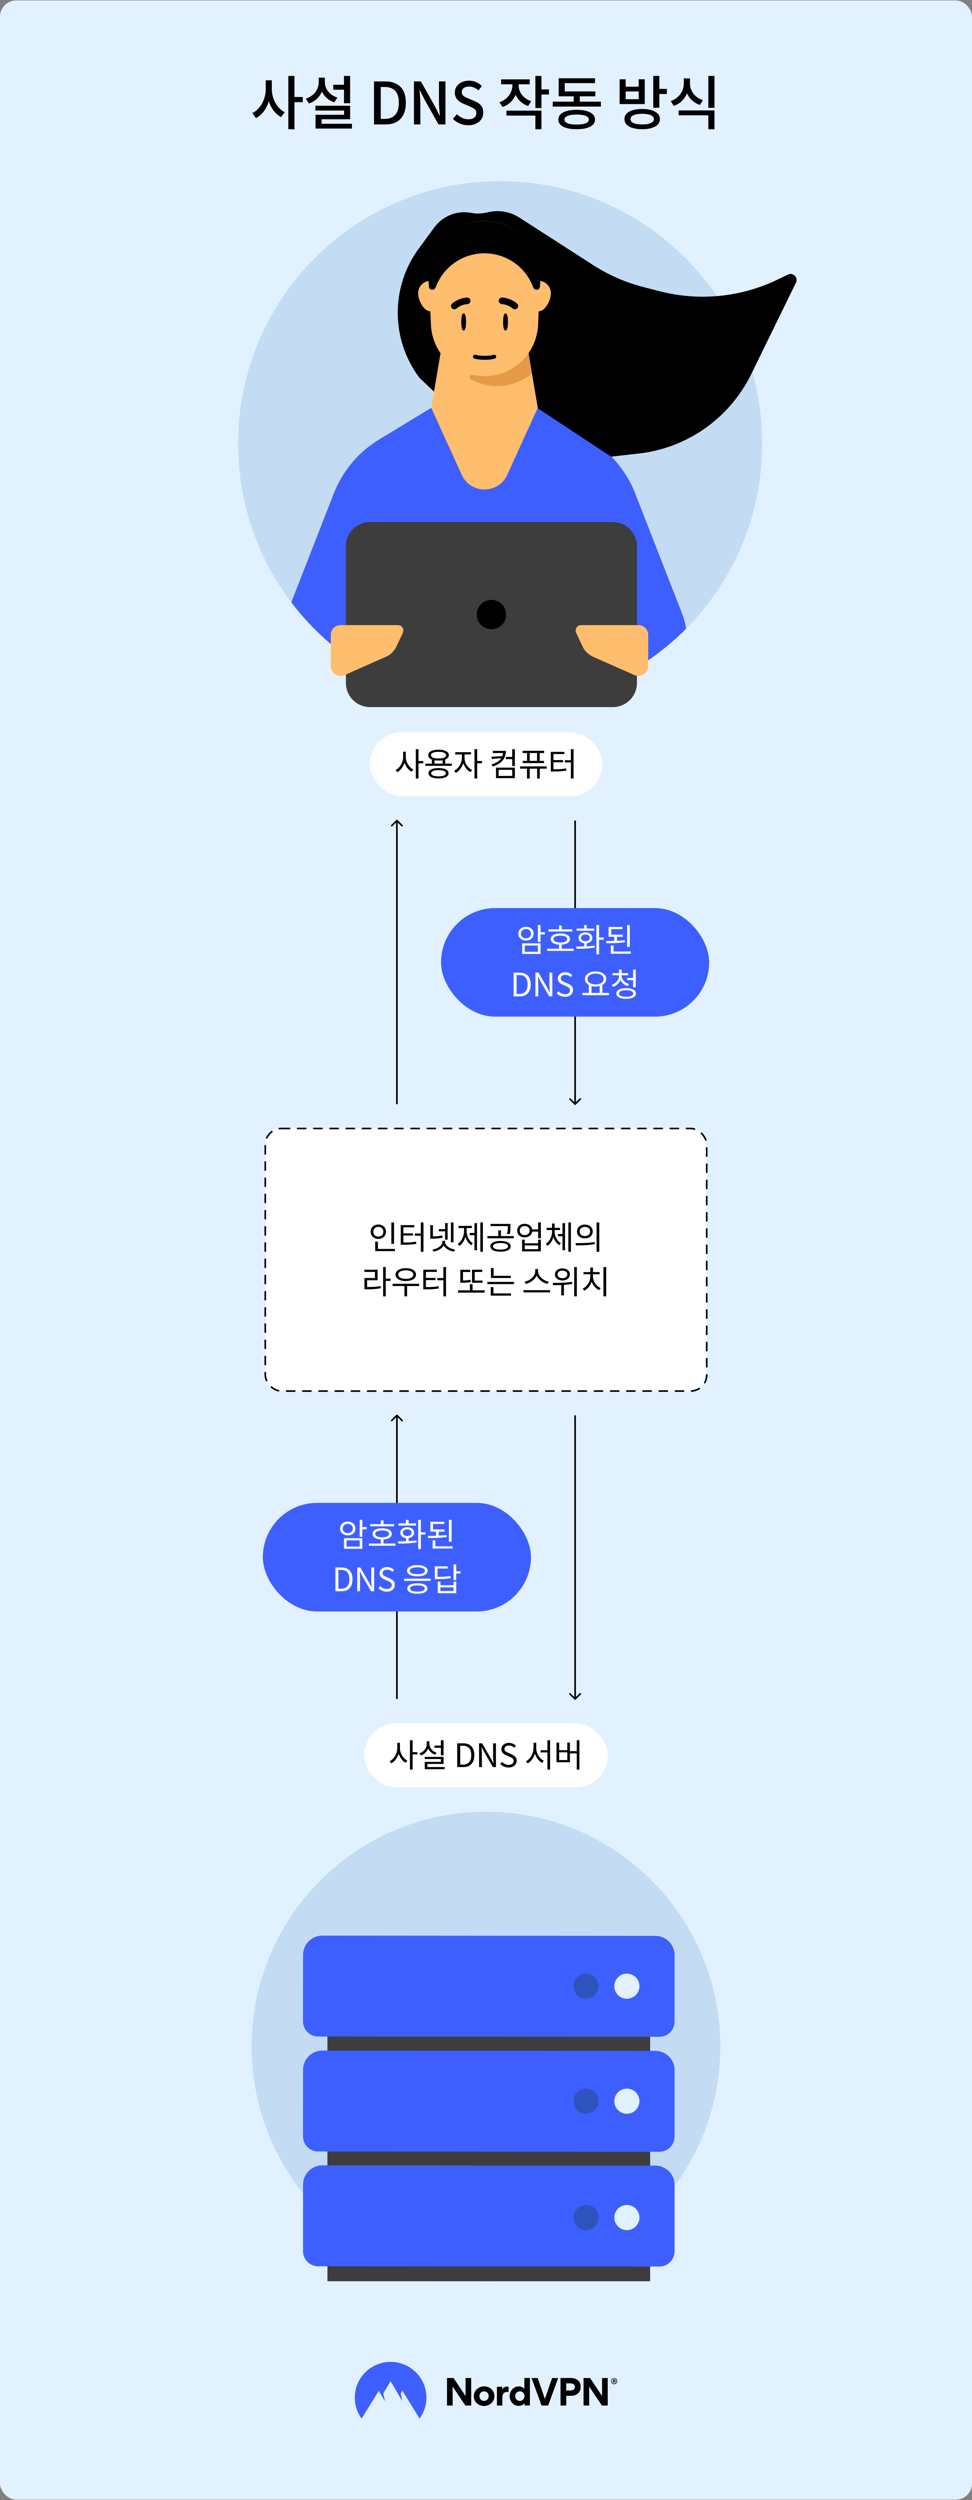 <svg width="1200" height="3085" viewBox="0 0 1200 3085" fill="none" xmlns="http://www.w3.org/2000/svg">
<rect x="0" y="0" width="1200" height="3085" fill="#808080" stroke="none"/>
<rect y="0.541" width="1200" height="3084" rx="20" fill="#E2F1FF"/>
<path d="M328.094 99.109H334.214V109.909C334.214 113.701 333.782 117.445 332.918 121.141C332.102 124.789 330.902 128.197 329.318 131.365C327.782 134.533 325.886 137.365 323.63 139.861C321.374 142.309 318.83 144.253 315.998 145.693L311.462 139.573C314.006 138.325 316.31 136.669 318.374 134.605C320.438 132.493 322.19 130.117 323.63 127.477C325.07 124.789 326.174 121.957 326.942 118.981C327.71 115.957 328.094 112.933 328.094 109.909V99.109ZM329.462 99.109H335.582V109.909C335.582 112.837 335.942 115.741 336.662 118.621C337.382 121.453 338.438 124.165 339.83 126.757C341.27 129.301 342.974 131.581 344.942 133.597C346.91 135.613 349.118 137.221 351.566 138.421L346.958 144.469C344.222 143.029 341.774 141.133 339.614 138.781C337.502 136.381 335.678 133.645 334.142 130.573C332.654 127.501 331.502 124.213 330.686 120.709C329.87 117.205 329.462 113.605 329.462 109.909V99.109ZM355.958 93.709H363.518V159.517H355.958V93.709ZM361.862 119.701H373.742V126.037H361.862V119.701ZM411.435 104.581H427.995V110.701H411.435V104.581ZM424.683 93.709H432.243V127.405H424.683V93.709ZM389.403 130.501H432.243V147.133H396.963V156.349H389.547V141.589H424.827V136.405H389.403V130.501ZM389.547 152.749H434.475V158.653H389.547V152.749ZM393.507 95.796H399.699V101.269C399.699 105.349 398.979 109.165 397.539 112.717C396.099 116.221 394.011 119.269 391.275 121.861C388.587 124.453 385.299 126.397 381.411 127.693L377.523 121.789C380.931 120.637 383.835 119.029 386.235 116.965C388.635 114.901 390.435 112.525 391.635 109.837C392.883 107.149 393.507 104.293 393.507 101.269V95.796ZM394.947 95.796H401.067V101.269C401.067 103.333 401.403 105.349 402.075 107.317C402.747 109.237 403.755 111.061 405.099 112.789C406.443 114.469 408.075 115.981 409.995 117.325C411.915 118.621 414.099 119.653 416.547 120.421L412.659 126.325C408.915 125.029 405.723 123.157 403.083 120.709C400.443 118.213 398.427 115.309 397.035 111.997C395.643 108.637 394.947 105.061 394.947 101.269V95.796ZM461.744 153.541V100.477H475.496C480.968 100.477 485.6 101.485 489.392 103.501C493.184 105.469 496.064 108.397 498.032 112.285C500.048 116.173 501.056 121.021 501.056 126.829C501.056 132.589 500.048 137.461 498.032 141.445C496.064 145.429 493.208 148.453 489.464 150.517C485.72 152.533 481.208 153.541 475.928 153.541H461.744ZM470.096 146.701H474.92C478.712 146.701 481.904 145.957 484.496 144.469C487.136 142.981 489.104 140.773 490.4 137.845C491.744 134.869 492.416 131.197 492.416 126.829C492.416 122.413 491.744 118.765 490.4 115.885C489.104 113.005 487.136 110.869 484.496 109.477C481.904 108.037 478.712 107.317 474.92 107.317H470.096V146.701ZM511.051 153.541V100.477H519.619L537.187 131.653L542.731 142.813H543.091C542.851 140.125 542.587 137.245 542.299 134.173C542.059 131.101 541.939 128.125 541.939 125.245V100.477H549.931V153.541H541.363L523.795 122.293L518.251 111.205H517.963C518.155 113.941 518.371 116.797 518.611 119.773C518.851 122.749 518.971 125.701 518.971 128.629V153.541H511.051ZM578.009 154.549C574.361 154.549 570.905 153.853 567.641 152.461C564.425 151.069 561.593 149.149 559.145 146.701L564.041 140.941C565.961 142.813 568.145 144.325 570.593 145.477C573.089 146.629 575.633 147.205 578.225 147.205C581.393 147.205 583.817 146.509 585.497 145.117C587.225 143.725 588.089 141.925 588.089 139.717C588.089 138.085 587.729 136.789 587.009 135.829C586.289 134.821 585.281 133.981 583.985 133.309C582.737 132.637 581.297 131.941 579.665 131.221L572.321 128.053C570.593 127.333 568.889 126.397 567.209 125.245C565.577 124.045 564.209 122.557 563.105 120.781C562.049 118.957 561.521 116.749 561.521 114.157C561.521 111.373 562.265 108.877 563.753 106.669C565.241 104.461 567.305 102.733 569.945 101.485C572.585 100.189 575.585 99.54 578.945 99.54C582.065 99.54 585.017 100.141 587.801 101.341C590.585 102.541 592.961 104.173 594.929 106.237L590.681 111.565C589.001 110.077 587.201 108.925 585.281 108.109C583.409 107.245 581.297 106.813 578.945 106.813C576.209 106.813 574.049 107.437 572.465 108.685C570.881 109.885 570.089 111.517 570.089 113.581C570.089 115.117 570.497 116.389 571.313 117.397C572.129 118.357 573.185 119.173 574.481 119.845C575.825 120.469 577.193 121.069 578.585 121.645L585.857 124.741C587.969 125.605 589.841 126.661 591.473 127.909C593.105 129.157 594.377 130.669 595.289 132.445C596.201 134.221 596.657 136.429 596.657 139.069C596.657 141.901 595.913 144.493 594.425 146.845C592.937 149.149 590.801 151.021 588.017 152.461C585.233 153.853 581.897 154.549 578.009 154.549ZM632.6 100.405H638.792V105.229C638.792 109.309 638.072 113.149 636.632 116.749C635.192 120.301 633.104 123.397 630.368 126.037C627.68 128.629 624.368 130.621 620.432 132.013L616.544 126.109C620 124.957 622.928 123.301 625.328 121.141C627.728 118.981 629.528 116.533 630.728 113.797C631.976 111.013 632.6 108.157 632.6 105.229V100.405ZM634.04 100.405H640.232V105.157C640.232 107.941 640.832 110.629 642.032 113.221C643.232 115.813 644.984 118.117 647.288 120.133C649.64 122.149 652.472 123.733 655.784 124.885L651.968 130.789C648.176 129.493 644.936 127.573 642.248 125.029C639.56 122.437 637.52 119.437 636.128 116.029C634.736 112.621 634.04 108.997 634.04 105.157V100.405ZM618.632 97.957H653.984V104.005H618.632V97.957ZM660.968 93.709H668.456V133.309H660.968V93.709ZM666.44 110.341H677.744V116.605H666.44V110.341ZM625.256 136.549H668.456V159.517H660.968V142.669H625.256V136.549ZM682.39 125.461H741.862V131.509H682.39V125.461ZM708.31 115.165H715.798V127.837H708.31V115.165ZM689.734 112.789H734.95V118.837H689.734V112.789ZM689.734 96.588H734.59V102.565H697.222V116.533H689.734V96.588ZM711.91 135.541C719.014 135.541 724.558 136.597 728.542 138.709C732.574 140.773 734.59 143.701 734.59 147.493C734.59 151.333 732.574 154.285 728.542 156.349C724.558 158.413 719.014 159.445 711.91 159.445C704.902 159.445 699.382 158.413 695.35 156.349C691.318 154.285 689.302 151.333 689.302 147.493C689.302 143.701 691.318 140.773 695.35 138.709C699.382 136.597 704.902 135.541 711.91 135.541ZM711.91 141.373C708.742 141.373 706.03 141.613 703.774 142.093C701.518 142.573 699.79 143.269 698.59 144.181C697.438 145.045 696.862 146.149 696.862 147.493C696.862 148.837 697.438 149.989 698.59 150.949C699.79 151.861 701.518 152.557 703.774 153.037C706.03 153.469 708.742 153.685 711.91 153.685C715.174 153.685 717.91 153.469 720.118 153.037C722.374 152.557 724.078 151.861 725.23 150.949C726.382 149.989 726.958 148.837 726.958 147.493C726.958 146.149 726.382 145.045 725.23 144.181C724.078 143.269 722.374 142.573 720.118 142.093C717.91 141.613 715.174 141.373 711.91 141.373ZM792.818 134.461C797.33 134.461 801.218 134.965 804.482 135.973C807.746 136.981 810.266 138.421 812.042 140.293C813.818 142.117 814.706 144.349 814.706 146.989C814.706 149.581 813.818 151.813 812.042 153.685C810.266 155.557 807.746 156.973 804.482 157.933C801.218 158.941 797.33 159.445 792.818 159.445C788.306 159.445 784.394 158.941 781.082 157.933C777.818 156.973 775.298 155.557 773.522 153.685C771.794 151.813 770.93 149.581 770.93 146.989C770.93 144.349 771.794 142.117 773.522 140.293C775.298 138.421 777.818 136.981 781.082 135.973C784.394 134.965 788.306 134.461 792.818 134.461ZM792.818 140.437C789.794 140.437 787.202 140.701 785.042 141.229C782.882 141.709 781.226 142.429 780.074 143.389C778.922 144.349 778.346 145.525 778.346 146.917C778.346 148.405 778.922 149.629 780.074 150.589C781.226 151.549 782.882 152.293 785.042 152.821C787.202 153.301 789.794 153.541 792.818 153.541C795.89 153.541 798.482 153.301 800.594 152.821C802.754 152.293 804.41 151.549 805.562 150.589C806.714 149.629 807.29 148.405 807.29 146.917C807.29 145.525 806.714 144.349 805.562 143.389C804.41 142.429 802.754 141.709 800.594 141.229C798.482 140.701 795.89 140.437 792.818 140.437ZM806.498 93.709H813.986V132.877H806.498V93.709ZM811.97 109.693H823.274V115.957H811.97V109.693ZM764.954 97.812H772.442V106.957H788.498V97.812H795.986V128.413H764.954V97.812ZM772.442 112.861V122.437H788.498V112.861H772.442ZM844.192 96.733H850.456V103.069C850.456 107.245 849.712 111.181 848.224 114.877C846.784 118.525 844.672 121.741 841.888 124.525C839.104 127.261 835.744 129.325 831.808 130.717L828.064 124.669C830.656 123.805 832.936 122.629 834.904 121.141C836.92 119.653 838.624 117.949 840.016 116.029C841.408 114.061 842.44 111.997 843.112 109.837C843.832 107.629 844.192 105.373 844.192 103.069V96.733ZM845.704 96.733H851.824V103.069C851.824 105.325 852.184 107.509 852.904 109.621C853.624 111.685 854.656 113.629 856 115.453C857.344 117.229 859 118.837 860.968 120.277C862.984 121.669 865.264 122.773 867.808 123.589L864.064 129.493C860.176 128.149 856.864 126.181 854.128 123.589C851.392 120.997 849.304 117.949 847.864 114.445C846.424 110.893 845.704 107.101 845.704 103.069V96.733ZM837.784 136.261H882.064V159.517H874.504V142.309H837.784V136.261ZM874.504 93.709H882.064V133.093H874.504V93.709Z" fill="black"/>
<g clip-path="url(#clip0_530_1258)">
<path d="M940.998 547.518C940.998 726.446 796.146 871.496 617.462 871.496C438.778 871.496 293.926 726.446 293.926 547.518C293.926 368.59 438.778 223.541 617.462 223.541C796.146 223.541 940.998 368.59 940.998 547.518Z" fill="#C3DCF4"/>
<path fill-rule="evenodd" clip-rule="evenodd" d="M359.626 743.253L412.097 608.918C422.922 581.179 442.597 557.768 468.034 542.353L532.429 503.28H663.853L728.249 542.353C753.686 557.768 773.36 581.179 784.185 608.918L841.748 756.287C841.83 756.493 841.907 756.694 841.984 756.895C842.062 757.096 842.139 757.297 842.221 757.503C844.526 763.579 846.118 769.698 847.051 775.787C788.439 834.896 707.219 871.496 617.462 871.496C512.218 871.496 418.711 821.177 359.626 743.253Z" fill="#3E5FFF"/>
<path d="M756.536 644.164H456.851C440.385 644.164 427.037 657.512 427.037 673.978V842.745C427.037 859.211 440.385 872.559 456.851 872.559H756.536C773.002 872.559 786.35 859.211 786.35 842.745V673.978C786.35 657.512 773.002 644.164 756.536 644.164Z" fill="#3D3D3D"/>
<path d="M606.676 776.516C616.702 776.516 624.829 768.388 624.829 758.363C624.829 748.337 616.702 740.209 606.676 740.209C596.65 740.209 588.523 748.337 588.523 758.363C588.523 768.388 596.65 776.516 606.676 776.516Z" fill="black"/>
<path d="M788.153 771.373H717.416C712.493 771.373 709.229 776.499 711.326 780.964L719.343 797.963C721.948 803.494 726.465 807.892 732.047 810.362L783.248 833.062C784.787 833.738 786.462 834.093 788.153 834.093C794.834 834.093 800.247 828.681 800.247 821.999V783.45C800.247 776.769 794.834 771.356 788.153 771.356" fill="#FFBD6E"/>
<path d="M420.509 771.373H491.247C496.169 771.373 499.433 776.499 497.336 780.964L489.319 797.963C486.714 803.494 482.197 807.892 476.615 810.362L425.414 833.062C423.875 833.738 422.2 834.093 420.509 834.093C413.828 834.093 408.415 828.681 408.415 821.999V783.45C408.415 776.769 413.828 771.356 420.509 771.356" fill="#FFBD6E"/>
<path d="M603.599 261.673L599.927 262.468C593.925 263.768 587.723 263.845 581.691 262.694C564.391 259.394 546.735 266.327 536.286 280.521L517.073 306.62C482.095 354.134 482.404 419.003 517.832 466.181L535.588 483.06L659.172 500.717L754.49 563.521L793.515 559.047C819.674 555.332 844.67 545.793 866.665 531.133C892.728 513.761 913.717 489.771 927.489 461.616L982.678 348.783C985.769 342.464 979.163 335.787 972.824 338.823L959.43 345.238C914.27 366.866 862.948 371.882 814.464 359.407L794.417 354.249C772.367 348.576 751.368 339.401 732.218 327.073L641.225 268.498C630.08 261.324 616.548 258.87 603.599 261.673Z" fill="black"/>
<path d="M663.914 503.274C628.105 540.843 568.216 540.863 532.407 503.274L554.119 375.729H642.243L663.935 503.274H663.914Z" fill="#FFBD6E"/>
<path d="M656.707 460.819C653.805 464.157 645.8 468.176 642.322 469.845C633.616 474.091 623.8 476.44 613.489 476.44C601.882 476.44 590.954 473.452 581.446 468.176C578.42 466.486 580.19 461.787 583.586 462.55C588.258 463.601 593.135 464.157 598.115 464.157C616.926 464.157 640.078 446.682 652.138 434.008L656.687 460.798L656.707 460.819Z" fill="#E59A48"/>
<path d="M546.814 361.867C546.814 370.358 539.961 384.165 531.502 384.165H531.337C522.92 384.001 516.191 370.276 516.191 361.867C516.191 353.995 522.138 347.483 529.835 346.597C530.391 346.597 530.947 346.535 531.523 346.535C535.721 346.535 539.487 348.225 542.245 350.925C545.106 353.727 546.855 357.602 546.855 361.888" fill="#FFBD6E"/>
<path d="M680.135 361.867C680.135 370.296 673.344 384.001 664.988 384.165H664.823C657.929 384.165 652.084 374.954 650.17 366.978C649.717 365.123 649.491 363.434 649.491 361.867C649.491 353.439 656.344 346.535 664.803 346.535C665.359 346.535 665.873 346.597 666.429 346.597C666.429 346.597 666.429 346.658 666.491 346.597C674.126 347.483 680.135 354.016 680.135 361.867Z" fill="#FFBD6E"/>
<path d="M666.613 341.357C666.613 342.202 666.613 343.109 666.551 343.995V344.119L666.448 346.592L665.44 372.043L664.987 384.181L664.308 400.523C664.308 400.915 664.246 401.306 664.246 401.698C663.299 418.04 656.508 432.713 646.012 443.718C644.613 445.119 643.213 446.48 641.752 447.757C641.197 448.273 640.641 448.705 640.065 449.159C638.212 450.684 636.298 452.085 634.343 453.363C633.623 453.878 632.82 454.311 632.1 454.826C626.481 458.144 620.431 460.679 613.969 462.245C613.022 462.472 612.055 462.698 611.108 462.863C610.038 463.09 609.03 463.255 607.959 463.42C606.889 463.585 605.778 463.708 604.708 463.811C604.317 463.873 603.864 463.914 603.473 463.914C601.724 464.079 599.933 464.141 598.143 464.141C596.908 464.141 595.673 464.079 594.439 464.038C593.492 463.976 592.524 463.935 591.578 463.811C590.508 463.708 589.499 463.585 588.429 463.42H588.265C587.359 463.317 586.515 463.131 585.63 462.904C584.951 462.843 584.293 462.678 583.614 462.513C570.71 459.648 559.143 452.971 550.294 443.697C539.51 432.404 532.678 417.298 531.998 400.503L531.443 387.128V386.839L531.34 384.14L530.825 371.94L529.92 349.642L529.817 346.55L529.714 344.077C528.417 311.537 549.965 283.551 579.827 275.308C582.07 274.69 584.375 274.133 586.721 273.742C587.627 273.577 588.573 273.453 589.52 273.35C589.623 273.288 589.808 273.288 589.972 273.288C590.693 273.185 591.434 273.123 592.216 273.062C592.998 272.959 593.78 272.897 594.624 272.897C595.797 272.835 596.97 272.794 598.163 272.794C603.164 272.794 608.042 273.309 612.755 274.36C614.381 274.69 616.007 275.081 617.632 275.596C645.971 283.963 666.613 310.259 666.613 341.337" fill="#FFBD6E"/>
<path d="M598.122 272.794C559.904 272.794 528.932 303.809 528.932 342.078V344.737C528.932 344.737 528.932 344.943 528.932 345.046L529.632 353.928C529.796 355.968 531.504 357.555 533.542 357.555C535.476 357.555 537.205 356.339 537.884 354.526C543.976 338.039 556.55 324.788 572.644 317.823H572.685C588.923 310.795 607.301 310.795 623.538 317.823C639.632 324.788 652.186 338.039 658.278 354.505C658.957 356.339 660.685 357.555 662.62 357.555C664.678 357.555 666.386 355.968 666.53 353.928L667.23 344.902C667.23 344.902 667.23 344.819 667.23 344.778L667.292 344.902V342.099C667.292 303.83 636.319 272.814 598.102 272.814L598.122 272.794Z" fill="black"/>
<path d="M568.278 496.023L532.407 503.278L570.048 585.937C581.038 610.049 615.242 610.069 626.232 585.937L663.914 503.257L618.288 491.613" fill="#FFBD6E"/>
<path d="M575.377 397.308C575.377 403.125 574.64 407.836 572.411 407.836C570.181 407.836 569.445 403.125 569.445 397.308C569.445 391.49 570.181 386.779 572.411 386.779C574.64 386.779 575.377 391.49 575.377 397.308Z" fill="black"/>
<path d="M627.067 397.308C627.067 403.125 626.33 407.836 624.101 407.836C621.871 407.836 621.135 403.125 621.135 397.308C621.135 391.49 621.871 386.779 624.101 386.779C626.33 386.779 627.067 391.49 627.067 397.308Z" fill="black"/>
<path d="M579.239 374.424C580.229 373.656 580.857 372.468 580.843 371.141C580.815 368.934 579.016 367.118 576.783 367.132C576.349 367.135 566.934 367.258 558.284 374.508C556.554 375.947 556.331 378.476 557.768 380.236C559.205 381.954 561.758 382.178 563.488 380.739C569.808 375.416 576.751 375.306 576.839 375.304C577.732 375.29 578.555 374.913 579.239 374.424Z" fill="black"/>
<path d="M617.273 374.424C616.282 373.656 615.654 372.468 615.668 371.141C615.696 368.934 617.496 367.118 619.728 367.132C620.162 367.135 629.577 367.258 638.227 374.508C639.957 375.947 640.18 378.476 638.743 380.236C637.306 381.954 634.753 382.178 633.023 380.739C626.703 375.416 619.76 375.306 619.672 375.304C618.779 375.29 617.956 374.913 617.273 374.424Z" fill="black"/>
<path fill-rule="evenodd" clip-rule="evenodd" d="M587.221 437.85C585.966 437.378 584.565 438.009 584.085 439.264C583.603 440.525 584.233 441.937 585.492 442.42C585.791 442.534 586.101 442.624 586.409 442.71C586.953 442.861 587.741 443.053 588.785 443.241C590.875 443.616 593.992 443.977 598.251 443.977C602.511 443.977 605.628 443.616 607.718 443.241C608.762 443.053 609.55 442.861 610.094 442.71C610.403 442.624 610.708 442.526 611.011 442.42C612.27 441.937 612.9 440.525 612.418 439.264C611.938 438.009 610.537 437.378 609.282 437.85C609.281 437.85 609.28 437.85 609.278 437.851C609.246 437.862 609.085 437.919 608.788 438.001C608.391 438.112 607.752 438.269 606.855 438.431C605.062 438.753 602.235 439.09 598.251 439.09C594.268 439.09 591.441 438.753 589.648 438.431C588.751 438.269 588.112 438.112 587.715 438.001C587.418 437.919 587.257 437.862 587.225 437.851C587.223 437.85 587.222 437.85 587.221 437.85Z" fill="black"/>
</g>
<rect x="456.5" y="903.541" width="287" height="79" rx="39.5" fill="white"/>
<path d="M497.705 927.581H500.425V934.061C500.425 936.061 500.171 938.021 499.665 939.941C499.185 941.861 498.491 943.661 497.585 945.341C496.678 947.021 495.611 948.514 494.385 949.821C493.158 951.127 491.825 952.167 490.385 952.941L488.345 950.261C489.678 949.594 490.905 948.701 492.025 947.581C493.171 946.434 494.171 945.127 495.025 943.661C495.878 942.194 496.531 940.647 496.985 939.021C497.465 937.367 497.705 935.714 497.705 934.061V927.581ZM498.305 927.581H500.985V934.061C500.985 935.661 501.211 937.247 501.665 938.821C502.145 940.394 502.811 941.874 503.665 943.261C504.518 944.647 505.491 945.887 506.585 946.981C507.705 948.074 508.905 948.941 510.185 949.581L508.145 952.221C506.731 951.501 505.425 950.514 504.225 949.261C503.051 948.007 502.011 946.581 501.105 944.981C500.225 943.354 499.531 941.621 499.025 939.781C498.545 937.914 498.305 936.007 498.305 934.061V927.581ZM513.345 924.461H516.665V960.661H513.345V924.461ZM515.905 939.101H522.585V941.941H515.905V939.101ZM533.126 936.741H536.446V943.541H533.126V936.741ZM546.406 936.741H549.686V943.541H546.406V936.741ZM525.086 942.341H557.766V945.021H525.086V942.341ZM541.406 947.781C545.272 947.781 548.299 948.327 550.486 949.421C552.672 950.514 553.766 952.087 553.766 954.141C553.766 956.221 552.672 957.807 550.486 958.901C548.299 960.021 545.272 960.581 541.406 960.581C537.539 960.581 534.499 960.021 532.286 958.901C530.099 957.807 529.006 956.221 529.006 954.141C529.006 952.087 530.099 950.514 532.286 949.421C534.499 948.327 537.539 947.781 541.406 947.781ZM541.406 950.341C539.512 950.341 537.886 950.487 536.526 950.781C535.192 951.074 534.166 951.514 533.446 952.101C532.726 952.661 532.366 953.341 532.366 954.141C532.366 954.994 532.726 955.714 533.446 956.301C534.166 956.861 535.192 957.287 536.526 957.581C537.886 957.874 539.512 958.021 541.406 958.021C543.299 958.021 544.912 957.874 546.246 957.581C547.606 957.287 548.646 956.861 549.366 956.301C550.086 955.714 550.446 954.994 550.446 954.141C550.446 953.341 550.086 952.661 549.366 952.101C548.646 951.514 547.606 951.074 546.246 950.781C544.912 950.487 543.299 950.341 541.406 950.341ZM541.406 925.141C544.019 925.141 546.272 925.407 548.166 925.941C550.086 926.474 551.552 927.247 552.566 928.261C553.606 929.247 554.126 930.447 554.126 931.861C554.126 933.247 553.606 934.447 552.566 935.461C551.552 936.474 550.086 937.247 548.166 937.781C546.272 938.287 544.019 938.541 541.406 938.541C538.792 938.541 536.526 938.287 534.606 937.781C532.712 937.247 531.246 936.474 530.206 935.461C529.192 934.447 528.686 933.247 528.686 931.861C528.686 930.447 529.192 929.247 530.206 928.261C531.246 927.247 532.712 926.474 534.606 925.941C536.526 925.407 538.792 925.141 541.406 925.141ZM541.406 927.741C539.512 927.741 537.859 927.901 536.446 928.221C535.059 928.541 533.979 929.007 533.206 929.621C532.459 930.234 532.086 930.981 532.086 931.861C532.086 932.714 532.459 933.461 533.206 934.101C533.979 934.714 535.059 935.181 536.446 935.501C537.859 935.821 539.512 935.981 541.406 935.981C543.352 935.981 545.019 935.821 546.406 935.501C547.792 935.181 548.859 934.714 549.606 934.101C550.352 933.461 550.726 932.714 550.726 931.861C550.726 930.981 550.352 930.234 549.606 929.621C548.859 929.007 547.792 928.541 546.406 928.221C545.019 927.901 543.352 927.741 541.406 927.741ZM570.226 929.661H572.906V935.501C572.906 937.394 572.64 939.274 572.106 941.141C571.573 942.981 570.826 944.727 569.866 946.381C568.933 948.007 567.853 949.461 566.626 950.741C565.4 951.994 564.08 952.981 562.666 953.701L560.706 951.061C562.013 950.421 563.226 949.554 564.346 948.461C565.493 947.341 566.506 946.074 567.386 944.661C568.266 943.221 568.96 941.727 569.466 940.181C569.973 938.607 570.226 937.047 570.226 935.501V929.661ZM570.866 929.661H573.506V935.501C573.506 936.941 573.733 938.394 574.186 939.861C574.666 941.327 575.333 942.727 576.186 944.061C577.04 945.394 578.026 946.594 579.146 947.661C580.293 948.701 581.506 949.541 582.786 950.181L580.906 952.821C579.493 952.101 578.173 951.141 576.946 949.941C575.72 948.714 574.653 947.327 573.746 945.781C572.84 944.234 572.133 942.581 571.626 940.821C571.12 939.061 570.866 937.287 570.866 935.501V929.661ZM561.986 928.181H581.506V930.941H561.986V928.181ZM585.786 924.461H589.106V960.661H585.786V924.461ZM588.346 939.061H595.026V941.861H588.346V939.061ZM624.457 934.021H632.897V936.781H624.457V934.021ZM621.097 926.541H624.577C624.577 929.607 623.99 932.394 622.817 934.901C621.643 937.381 619.843 939.541 617.417 941.381C615.017 943.221 611.937 944.727 608.177 945.901L606.857 943.221C610.19 942.234 612.897 940.994 614.977 939.501C617.083 937.981 618.63 936.234 619.617 934.261C620.603 932.287 621.097 930.141 621.097 927.821V926.541ZM608.457 926.541H623.057V929.261H608.457V926.541ZM621.057 933.101V935.461L607.217 936.501L606.657 933.781L621.057 933.101ZM632.337 924.501H635.657V945.301H632.337V924.501ZM612.337 947.261H635.657V960.181H612.337V947.261ZM632.377 949.941H615.577V957.461H632.377V949.941ZM650.598 946.021H653.958V960.661H650.598V946.021ZM663.118 946.021H666.398V960.661H663.118V946.021ZM645.198 926.501H671.758V929.221H645.198V926.501ZM645.318 938.901H671.598V941.621H645.318V938.901ZM650.638 928.581H653.958V940.541H650.638V928.581ZM662.998 928.581H666.278V940.541H662.998V928.581ZM642.078 945.741H674.878V948.501H642.078V945.741ZM704.818 924.461H708.098V960.701H704.818V924.461ZM697.338 938.101H705.338V940.821H697.338V938.101ZM680.018 949.261H682.738C685.032 949.261 687.072 949.234 688.858 949.181C690.645 949.127 692.338 949.021 693.938 948.861C695.565 948.701 697.218 948.474 698.898 948.181L699.258 950.901C697.525 951.194 695.832 951.421 694.178 951.581C692.525 951.741 690.778 951.861 688.938 951.941C687.125 951.994 685.058 952.021 682.738 952.021H680.018V949.261ZM680.018 927.781H696.738V930.501H683.298V950.181H680.018V927.781ZM682.458 937.941H695.138V940.621H682.458V937.941Z" fill="black"/>
<path d="M490.707 1011.83C490.317 1011.44 489.683 1011.44 489.293 1011.83L482.929 1018.2C482.538 1018.59 482.538 1019.22 482.929 1019.61C483.319 1020 483.953 1020 484.343 1019.61L490 1013.95L495.657 1019.61C496.047 1020 496.681 1020 497.071 1019.61C497.462 1019.22 497.462 1018.59 497.071 1018.2L490.707 1011.83ZM489 1012.54L489 1362.54L491 1362.54L491 1012.54L489 1012.54Z" fill="black"/>
<path d="M709.293 1363.25C709.683 1363.64 710.317 1363.64 710.707 1363.25L717.071 1356.88C717.462 1356.49 717.462 1355.86 717.071 1355.47C716.681 1355.08 716.047 1355.08 715.657 1355.47L710 1361.13L704.343 1355.47C703.953 1355.08 703.319 1355.08 702.929 1355.47C702.538 1355.86 702.538 1356.49 702.929 1356.88L709.293 1363.25ZM709 1012.54L709 1362.54L711 1362.54L711 1012.54L709 1012.54Z" fill="black"/>
<rect x="544.5" y="1120.54" width="331" height="134" rx="67" fill="#3E5FFF"/>
<path d="M664.03 1141.46H667.35V1162.34H664.03V1141.46ZM666.43 1150.34H672.67V1153.06H666.43V1150.34ZM644.63 1164.1H667.35V1177.18H644.63V1164.1ZM664.07 1166.78H647.87V1174.46H664.07V1166.78ZM649.35 1143.62C651.19 1143.62 652.817 1143.98 654.23 1144.7C655.644 1145.42 656.75 1146.42 657.55 1147.7C658.377 1148.98 658.79 1150.46 658.79 1152.14C658.79 1153.85 658.377 1155.34 657.55 1156.62C656.75 1157.87 655.644 1158.86 654.23 1159.58C652.817 1160.3 651.19 1160.66 649.35 1160.66C647.564 1160.66 645.95 1160.3 644.51 1159.58C643.097 1158.86 641.977 1157.87 641.15 1156.62C640.324 1155.34 639.91 1153.85 639.91 1152.14C639.91 1150.46 640.324 1148.98 641.15 1147.7C641.977 1146.42 643.097 1145.42 644.51 1144.7C645.95 1143.98 647.564 1143.62 649.35 1143.62ZM649.35 1146.42C648.177 1146.42 647.124 1146.67 646.19 1147.18C645.257 1147.66 644.51 1148.33 643.95 1149.18C643.417 1150.03 643.15 1151.02 643.15 1152.14C643.15 1153.29 643.417 1154.29 643.95 1155.14C644.51 1155.99 645.257 1156.66 646.19 1157.14C647.124 1157.62 648.177 1157.86 649.35 1157.86C650.55 1157.86 651.617 1157.62 652.55 1157.14C653.484 1156.66 654.217 1155.99 654.75 1155.14C655.31 1154.29 655.59 1153.29 655.59 1152.14C655.59 1151.02 655.31 1150.03 654.75 1149.18C654.217 1148.33 653.484 1147.66 652.55 1147.18C651.617 1146.67 650.55 1146.42 649.35 1146.42ZM677.091 1146.78H706.491V1149.5H677.091V1146.78ZM675.491 1170.7H708.291V1173.42H675.491V1170.7ZM690.171 1164.94H693.451V1171.74H690.171V1164.94ZM691.811 1151.9C694.238 1151.9 696.331 1152.18 698.091 1152.74C699.878 1153.27 701.251 1154.05 702.211 1155.06C703.171 1156.07 703.651 1157.31 703.651 1158.78C703.651 1160.22 703.171 1161.46 702.211 1162.5C701.251 1163.54 699.878 1164.34 698.091 1164.9C696.331 1165.43 694.238 1165.7 691.811 1165.7C689.384 1165.7 687.278 1165.43 685.491 1164.9C683.731 1164.34 682.371 1163.54 681.411 1162.5C680.451 1161.46 679.971 1160.22 679.971 1158.78C679.971 1157.31 680.451 1156.07 681.411 1155.06C682.371 1154.05 683.731 1153.27 685.491 1152.74C687.278 1152.18 689.384 1151.9 691.811 1151.9ZM691.811 1154.54C690.051 1154.54 688.531 1154.71 687.251 1155.06C685.998 1155.38 685.024 1155.86 684.331 1156.5C683.664 1157.11 683.331 1157.87 683.331 1158.78C683.331 1159.66 683.664 1160.42 684.331 1161.06C685.024 1161.7 685.998 1162.19 687.251 1162.54C688.531 1162.86 690.051 1163.02 691.811 1163.02C693.571 1163.02 695.078 1162.86 696.331 1162.54C697.584 1162.19 698.558 1161.7 699.251 1161.06C699.944 1160.42 700.291 1159.66 700.291 1158.78C700.291 1157.87 699.944 1157.11 699.251 1156.5C698.558 1155.86 697.584 1155.38 696.331 1155.06C695.078 1154.71 693.571 1154.54 691.811 1154.54ZM690.171 1142.06H693.451V1148.42H690.171V1142.06ZM721.072 1163.02H724.392V1168.9H721.072V1163.02ZM736.272 1141.46H739.592V1177.66H736.272V1141.46ZM738.552 1156.82H745.232V1159.62H738.552V1156.82ZM711.792 1170.78L711.272 1167.98C713.459 1167.98 715.832 1167.97 718.392 1167.94C720.979 1167.89 723.619 1167.78 726.312 1167.62C729.005 1167.46 731.605 1167.21 734.112 1166.86L734.352 1169.3C731.765 1169.75 729.125 1170.09 726.432 1170.3C723.765 1170.51 721.179 1170.65 718.672 1170.7C716.192 1170.75 713.899 1170.78 711.792 1170.78ZM711.912 1145.86H733.512V1148.54H711.912V1145.86ZM722.752 1150.62C724.432 1150.62 725.912 1150.9 727.192 1151.46C728.472 1152.02 729.472 1152.81 730.192 1153.82C730.912 1154.81 731.272 1155.98 731.272 1157.34C731.272 1158.67 730.912 1159.85 730.192 1160.86C729.472 1161.87 728.472 1162.66 727.192 1163.22C725.912 1163.75 724.432 1164.02 722.752 1164.02C721.072 1164.02 719.579 1163.75 718.272 1163.22C716.992 1162.66 715.992 1161.87 715.272 1160.86C714.579 1159.85 714.232 1158.67 714.232 1157.34C714.232 1155.98 714.579 1154.81 715.272 1153.82C715.992 1152.81 716.992 1152.02 718.272 1151.46C719.579 1150.9 721.072 1150.62 722.752 1150.62ZM722.752 1153.22C721.125 1153.22 719.819 1153.59 718.832 1154.34C717.845 1155.09 717.352 1156.09 717.352 1157.34C717.352 1158.57 717.845 1159.55 718.832 1160.3C719.819 1161.05 721.125 1161.42 722.752 1161.42C724.352 1161.42 725.645 1161.05 726.632 1160.3C727.619 1159.55 728.112 1158.57 728.112 1157.34C728.112 1156.09 727.619 1155.09 726.632 1154.34C725.645 1153.59 724.352 1153.22 722.752 1153.22ZM721.072 1141.54H724.392V1147.62H721.072V1141.54ZM751.333 1153.3H768.773V1155.98H751.333V1153.3ZM758.293 1154.94H761.613V1162.14H758.293V1154.94ZM751.333 1143.82H768.493V1146.54H754.653V1154.46H751.333V1143.82ZM774.213 1141.5H777.533V1168.54H774.213V1141.5ZM754.133 1174.14H778.733V1176.86H754.133V1174.14ZM754.133 1166.74H757.453V1175.3H754.133V1166.74ZM748.573 1163.98L748.093 1161.26C750.413 1161.23 752.893 1161.19 755.533 1161.14C758.173 1161.09 760.84 1160.99 763.533 1160.86C766.226 1160.7 768.813 1160.49 771.293 1160.22L771.533 1162.66C768.973 1163.01 766.346 1163.29 763.653 1163.5C760.986 1163.69 758.36 1163.82 755.773 1163.9C753.213 1163.95 750.813 1163.98 748.573 1163.98ZM634.074 1229.54V1200.22H641.394C644.407 1200.22 646.94 1200.79 648.994 1201.94C651.047 1203.06 652.594 1204.7 653.634 1206.86C654.674 1209.02 655.194 1211.66 655.194 1214.78C655.194 1217.87 654.674 1220.53 653.634 1222.74C652.594 1224.95 651.06 1226.65 649.034 1227.82C647.007 1228.97 644.514 1229.54 641.554 1229.54H634.074ZM637.754 1226.5H641.074C643.367 1226.5 645.274 1226.05 646.794 1225.14C648.34 1224.21 649.487 1222.86 650.234 1221.1C651.007 1219.34 651.394 1217.23 651.394 1214.78C651.394 1212.27 651.007 1210.17 650.234 1208.46C649.487 1206.75 648.34 1205.46 646.794 1204.58C645.274 1203.67 643.367 1203.22 641.074 1203.22H637.754V1226.5ZM661.037 1229.54V1200.22H664.797L675.517 1218.7L678.677 1224.74H678.877C678.743 1223.27 678.623 1221.74 678.517 1220.14C678.41 1218.54 678.357 1216.98 678.357 1215.46V1200.22H681.877V1229.54H678.077L667.397 1211.02L664.237 1205.02H664.077C664.157 1206.49 664.25 1207.99 664.357 1209.54C664.463 1211.06 664.517 1212.59 664.517 1214.14V1229.54H661.037ZM697.487 1230.06C695.407 1230.06 693.487 1229.67 691.727 1228.9C689.994 1228.13 688.5 1227.07 687.247 1225.74L689.447 1223.18C690.487 1224.27 691.714 1225.15 693.127 1225.82C694.54 1226.49 696.007 1226.82 697.527 1226.82C699.474 1226.82 700.98 1226.38 702.047 1225.5C703.14 1224.62 703.687 1223.47 703.687 1222.06C703.687 1221.02 703.46 1220.19 703.007 1219.58C702.58 1218.97 701.994 1218.46 701.247 1218.06C700.527 1217.63 699.7 1217.22 698.767 1216.82L694.567 1214.98C693.66 1214.58 692.74 1214.07 691.807 1213.46C690.9 1212.85 690.14 1212.05 689.527 1211.06C688.914 1210.07 688.607 1208.87 688.607 1207.46C688.607 1205.94 689.007 1204.61 689.807 1203.46C690.607 1202.29 691.7 1201.37 693.087 1200.7C694.474 1200.03 696.06 1199.7 697.847 1199.7C699.607 1199.7 701.22 1200.03 702.687 1200.7C704.18 1201.37 705.434 1202.23 706.447 1203.3L704.527 1205.66C703.62 1204.83 702.62 1204.18 701.527 1203.7C700.46 1203.19 699.234 1202.94 697.847 1202.94C696.194 1202.94 694.86 1203.33 693.847 1204.1C692.86 1204.85 692.367 1205.87 692.367 1207.18C692.367 1208.14 692.607 1208.93 693.087 1209.54C693.594 1210.15 694.22 1210.65 694.967 1211.02C695.714 1211.39 696.474 1211.75 697.247 1212.1L701.407 1213.9C702.527 1214.38 703.54 1214.95 704.447 1215.62C705.38 1216.29 706.114 1217.11 706.647 1218.1C707.18 1219.09 707.447 1220.3 707.447 1221.74C707.447 1223.29 707.047 1224.7 706.247 1225.98C705.447 1227.23 704.3 1228.23 702.807 1228.98C701.314 1229.7 699.54 1230.06 697.487 1230.06ZM726.989 1215.1H730.269V1225.9H726.989V1215.1ZM740.349 1215.1H743.669V1225.9H740.349V1215.1ZM718.949 1225.26H751.749V1228.02H718.949V1225.26ZM735.269 1198.74C737.829 1198.74 740.095 1199.13 742.069 1199.9C744.042 1200.67 745.589 1201.75 746.709 1203.14C747.855 1204.53 748.429 1206.17 748.429 1208.06C748.429 1209.93 747.855 1211.57 746.709 1212.98C745.589 1214.37 744.042 1215.45 742.069 1216.22C740.095 1216.97 737.829 1217.34 735.269 1217.34C732.735 1217.34 730.469 1216.97 728.469 1216.22C726.495 1215.45 724.949 1214.37 723.829 1212.98C722.709 1211.57 722.149 1209.93 722.149 1208.06C722.149 1206.17 722.709 1204.53 723.829 1203.14C724.949 1201.75 726.495 1200.67 728.469 1199.9C730.469 1199.13 732.735 1198.74 735.269 1198.74ZM735.269 1201.38C733.349 1201.38 731.642 1201.66 730.149 1202.22C728.655 1202.78 727.482 1203.57 726.629 1204.58C725.775 1205.57 725.349 1206.73 725.349 1208.06C725.349 1209.39 725.775 1210.57 726.629 1211.58C727.482 1212.57 728.655 1213.34 730.149 1213.9C731.642 1214.46 733.349 1214.74 735.269 1214.74C737.215 1214.74 738.935 1214.46 740.429 1213.9C741.922 1213.34 743.095 1212.57 743.949 1211.58C744.802 1210.57 745.229 1209.39 745.229 1208.06C745.229 1206.73 744.802 1205.57 743.949 1204.58C743.095 1203.57 741.922 1202.78 740.429 1202.22C738.935 1201.66 737.215 1201.38 735.269 1201.38ZM764.209 1202.66H766.889V1204.18C766.889 1206.29 766.476 1208.25 765.649 1210.06C764.823 1211.85 763.649 1213.42 762.129 1214.78C760.636 1216.11 758.876 1217.13 756.849 1217.82L755.249 1215.22C757.036 1214.63 758.596 1213.79 759.929 1212.7C761.263 1211.58 762.303 1210.29 763.049 1208.82C763.823 1207.35 764.209 1205.81 764.209 1204.18V1202.66ZM764.769 1202.66H767.489V1204.18C767.489 1205.3 767.703 1206.38 768.129 1207.42C768.583 1208.46 769.209 1209.43 770.009 1210.34C770.809 1211.22 771.769 1211.99 772.889 1212.66C774.009 1213.33 775.236 1213.86 776.569 1214.26L775.009 1216.86C772.983 1216.25 771.196 1215.33 769.649 1214.1C768.129 1212.85 766.929 1211.38 766.049 1209.7C765.196 1207.99 764.769 1206.15 764.769 1204.18V1202.66ZM756.169 1200.82H775.489V1203.5H756.169V1200.82ZM764.209 1196.3H767.529V1201.78H764.209V1196.3ZM774.369 1206.78H782.529V1209.5H774.369V1206.78ZM781.609 1196.46H784.929V1218.38H781.609V1196.46ZM773.009 1219.34C776.769 1219.34 779.716 1219.93 781.849 1221.1C783.983 1222.25 785.049 1223.86 785.049 1225.94C785.049 1228.02 783.983 1229.65 781.849 1230.82C779.716 1231.99 776.769 1232.58 773.009 1232.58C769.276 1232.58 766.329 1231.99 764.169 1230.82C762.036 1229.65 760.969 1228.02 760.969 1225.94C760.969 1223.86 762.036 1222.25 764.169 1221.1C766.329 1219.93 769.276 1219.34 773.009 1219.34ZM773.009 1221.94C771.196 1221.94 769.636 1222.1 768.329 1222.42C767.023 1222.71 766.009 1223.17 765.289 1223.78C764.596 1224.37 764.249 1225.09 764.249 1225.94C764.249 1226.79 764.596 1227.53 765.289 1228.14C766.009 1228.73 767.023 1229.18 768.329 1229.5C769.636 1229.82 771.196 1229.98 773.009 1229.98C774.849 1229.98 776.409 1229.82 777.689 1229.5C778.996 1229.18 779.996 1228.73 780.689 1228.14C781.409 1227.53 781.769 1226.79 781.769 1225.94C781.769 1225.09 781.409 1224.37 780.689 1223.78C779.996 1223.17 778.996 1222.71 777.689 1222.42C776.409 1222.1 774.849 1221.94 773.009 1221.94Z" fill="white"/>
<rect x="327.5" y="1392.54" width="545" height="324" rx="20" fill="white"/>
<rect x="327.5" y="1392.54" width="545" height="324" rx="20" stroke="black" stroke-width="2" stroke-linecap="round" stroke-dasharray="10 10"/>
<path d="M483.149 1508.5H486.469V1534.9H483.149V1508.5ZM463.229 1541.14H487.589V1543.86H463.229V1541.14ZM463.229 1532.22H466.549V1542.06H463.229V1532.22ZM467.069 1511.02C468.882 1511.02 470.495 1511.39 471.909 1512.14C473.322 1512.89 474.442 1513.94 475.269 1515.3C476.095 1516.63 476.509 1518.17 476.509 1519.9C476.509 1521.63 476.095 1523.18 475.269 1524.54C474.442 1525.87 473.322 1526.93 471.909 1527.7C470.495 1528.45 468.882 1528.82 467.069 1528.82C465.282 1528.82 463.669 1528.45 462.229 1527.7C460.815 1526.93 459.695 1525.87 458.869 1524.54C458.042 1523.18 457.629 1521.63 457.629 1519.9C457.629 1518.17 458.042 1516.63 458.869 1515.3C459.695 1513.94 460.815 1512.89 462.229 1512.14C463.669 1511.39 465.282 1511.02 467.069 1511.02ZM467.069 1513.9C465.895 1513.9 464.842 1514.15 463.909 1514.66C462.975 1515.17 462.229 1515.87 461.669 1516.78C461.135 1517.69 460.869 1518.73 460.869 1519.9C460.869 1521.1 461.135 1522.15 461.669 1523.06C462.229 1523.94 462.975 1524.63 463.909 1525.14C464.842 1525.65 465.895 1525.9 467.069 1525.9C468.242 1525.9 469.295 1525.65 470.229 1525.14C471.189 1524.63 471.935 1523.94 472.469 1523.06C473.002 1522.15 473.269 1521.1 473.269 1519.9C473.269 1518.73 473.002 1517.69 472.469 1516.78C471.935 1515.87 471.189 1515.17 470.229 1514.66C469.295 1514.15 468.242 1513.9 467.069 1513.9ZM519.529 1508.46H522.809V1544.7H519.529V1508.46ZM512.049 1522.1H520.049V1524.82H512.049V1522.1ZM494.729 1533.26H497.449C499.743 1533.26 501.783 1533.23 503.569 1533.18C505.356 1533.13 507.049 1533.02 508.649 1532.86C510.276 1532.7 511.929 1532.47 513.609 1532.18L513.969 1534.9C512.236 1535.19 510.543 1535.42 508.889 1535.58C507.236 1535.74 505.489 1535.86 503.649 1535.94C501.836 1535.99 499.769 1536.02 497.449 1536.02H494.729V1533.26ZM494.729 1511.78H511.449V1514.5H498.009V1534.18H494.729V1511.78ZM497.169 1521.94H509.849V1524.62H497.169V1521.94ZM541.83 1516.74H551.15V1519.42H541.83V1516.74ZM531.19 1511.74H534.47V1526.82H531.19V1511.74ZM531.19 1525.7H533.47C535.497 1525.7 537.524 1525.63 539.55 1525.5C541.577 1525.34 543.737 1525.02 546.03 1524.54L546.39 1527.26C544.017 1527.77 541.79 1528.1 539.71 1528.26C537.63 1528.42 535.55 1528.5 533.47 1528.5H531.19V1525.7ZM556.71 1508.5H559.87V1532.98H556.71V1508.5ZM549.51 1509.22H552.63V1529.74H549.51V1509.22ZM546.15 1531.14H548.95V1532.42C548.95 1534.02 548.577 1535.49 547.83 1536.82C547.084 1538.15 546.057 1539.34 544.75 1540.38C543.47 1541.42 542.004 1542.29 540.35 1542.98C538.697 1543.7 536.964 1544.21 535.15 1544.5L533.91 1541.9C535.164 1541.71 536.39 1541.42 537.59 1541.02C538.817 1540.62 539.937 1540.13 540.95 1539.54C541.99 1538.93 542.897 1538.26 543.67 1537.54C544.47 1536.79 545.084 1535.99 545.51 1535.14C545.937 1534.26 546.15 1533.35 546.15 1532.42V1531.14ZM546.59 1531.14H549.43V1532.42C549.43 1533.35 549.644 1534.26 550.07 1535.14C550.524 1535.99 551.137 1536.79 551.91 1537.54C552.684 1538.26 553.577 1538.93 554.59 1539.54C555.63 1540.13 556.75 1540.62 557.95 1541.02C559.177 1541.42 560.417 1541.71 561.67 1541.9L560.43 1544.5C558.617 1544.21 556.87 1543.7 555.19 1542.98C553.537 1542.29 552.057 1541.42 550.75 1540.38C549.47 1539.34 548.457 1538.15 547.71 1536.82C546.964 1535.49 546.59 1534.02 546.59 1532.42V1531.14ZM593.011 1508.46H596.171V1544.66H593.011V1508.46ZM579.811 1521.46H586.771V1524.18H579.811V1521.46ZM585.771 1509.3H588.891V1542.78H585.771V1509.3ZM572.891 1514.1H575.451V1518.7C575.451 1520.67 575.264 1522.61 574.891 1524.5C574.518 1526.37 573.971 1528.13 573.251 1529.78C572.531 1531.41 571.651 1532.89 570.611 1534.22C569.571 1535.53 568.398 1536.59 567.091 1537.42L565.051 1534.94C566.731 1533.93 568.144 1532.57 569.291 1530.86C570.464 1529.15 571.358 1527.25 571.971 1525.14C572.584 1523.03 572.891 1520.89 572.891 1518.7V1514.1ZM573.571 1514.1H576.091V1518.7C576.091 1520.78 576.384 1522.82 576.971 1524.82C577.584 1526.82 578.451 1528.63 579.571 1530.26C580.718 1531.86 582.118 1533.14 583.771 1534.1L581.771 1536.58C580.011 1535.49 578.518 1534.03 577.291 1532.22C576.091 1530.38 575.171 1528.3 574.531 1525.98C573.891 1523.63 573.571 1521.21 573.571 1518.7V1514.1ZM566.051 1512.7H582.571V1515.42H566.051V1512.7ZM617.912 1531.3C620.499 1531.3 622.725 1531.57 624.592 1532.1C626.485 1532.63 627.939 1533.39 628.952 1534.38C629.992 1535.37 630.512 1536.57 630.512 1537.98C630.512 1539.34 629.992 1540.53 628.952 1541.54C627.939 1542.53 626.485 1543.27 624.592 1543.78C622.725 1544.31 620.499 1544.58 617.912 1544.58C615.352 1544.58 613.125 1544.31 611.232 1543.78C609.339 1543.27 607.885 1542.53 606.872 1541.54C605.859 1540.53 605.352 1539.34 605.352 1537.98C605.352 1536.57 605.859 1535.37 606.872 1534.38C607.885 1533.39 609.339 1532.63 611.232 1532.1C613.125 1531.57 615.352 1531.3 617.912 1531.3ZM617.912 1533.86C616.019 1533.86 614.379 1534.03 612.992 1534.38C611.605 1534.7 610.525 1535.17 609.752 1535.78C609.005 1536.39 608.632 1537.13 608.632 1537.98C608.632 1538.78 609.005 1539.49 609.752 1540.1C610.525 1540.71 611.605 1541.18 612.992 1541.5C614.379 1541.82 616.019 1541.98 617.912 1541.98C619.832 1541.98 621.485 1541.82 622.872 1541.5C624.259 1541.18 625.325 1540.71 626.072 1540.1C626.845 1539.49 627.232 1538.78 627.232 1537.98C627.232 1537.13 626.845 1536.39 626.072 1535.78C625.325 1535.17 624.259 1534.7 622.872 1534.38C621.485 1534.03 619.832 1533.86 617.912 1533.86ZM605.592 1510.3H628.872V1512.98H605.592V1510.3ZM601.752 1525.3H634.352V1528.02H601.752V1525.3ZM615.152 1518.34H618.432V1526.1H615.152V1518.34ZM626.952 1510.3H630.232V1513.34C630.232 1514.81 630.192 1516.31 630.112 1517.86C630.032 1519.38 629.739 1521.07 629.232 1522.94L625.992 1522.58C626.472 1520.71 626.752 1519.06 626.832 1517.62C626.912 1516.18 626.952 1514.75 626.952 1513.34V1510.3ZM656.093 1517.1H665.813V1519.82H656.093V1517.1ZM647.813 1510.14C649.6 1510.14 651.186 1510.5 652.573 1511.22C653.986 1511.91 655.093 1512.89 655.893 1514.14C656.693 1515.39 657.093 1516.85 657.093 1518.5C657.093 1520.15 656.693 1521.62 655.893 1522.9C655.093 1524.15 653.986 1525.14 652.573 1525.86C651.186 1526.55 649.6 1526.9 647.813 1526.9C646 1526.9 644.386 1526.55 642.973 1525.86C641.586 1525.14 640.493 1524.15 639.693 1522.9C638.893 1521.62 638.493 1520.15 638.493 1518.5C638.493 1516.85 638.893 1515.39 639.693 1514.14C640.493 1512.89 641.586 1511.91 642.973 1511.22C644.386 1510.5 646 1510.14 647.813 1510.14ZM647.813 1512.94C646.613 1512.94 645.546 1513.18 644.613 1513.66C643.706 1514.11 642.986 1514.77 642.453 1515.62C641.92 1516.45 641.653 1517.41 641.653 1518.5C641.653 1519.59 641.92 1520.57 642.453 1521.42C642.986 1522.25 643.706 1522.9 644.613 1523.38C645.546 1523.86 646.613 1524.1 647.813 1524.1C648.986 1524.1 650.026 1523.86 650.933 1523.38C651.866 1522.9 652.6 1522.25 653.133 1521.42C653.666 1520.57 653.933 1519.59 653.933 1518.5C653.933 1517.41 653.666 1516.45 653.133 1515.62C652.6 1514.77 651.866 1514.11 650.933 1513.66C650.026 1513.18 648.986 1512.94 647.813 1512.94ZM664.373 1508.46H667.693V1527.9H664.373V1508.46ZM644.533 1529.7H647.813V1534.22H664.373V1529.7H667.693V1544.18H644.533V1529.7ZM647.813 1536.86V1541.46H664.373V1536.86H647.813ZM688.914 1522.74H695.714V1525.5H688.914V1522.74ZM681.554 1517.74H684.114V1519.62C684.114 1521.41 683.927 1523.18 683.554 1524.94C683.18 1526.7 682.634 1528.37 681.914 1529.94C681.22 1531.51 680.354 1532.93 679.314 1534.18C678.3 1535.43 677.127 1536.46 675.794 1537.26L673.834 1534.74C675.06 1534.02 676.154 1533.11 677.114 1532.02C678.074 1530.9 678.874 1529.67 679.514 1528.34C680.18 1526.98 680.687 1525.55 681.034 1524.06C681.38 1522.57 681.554 1521.09 681.554 1519.62V1517.74ZM682.154 1517.74H684.714V1519.62C684.714 1521.03 684.887 1522.46 685.234 1523.9C685.58 1525.31 686.087 1526.66 686.754 1527.94C687.42 1529.22 688.22 1530.38 689.154 1531.42C690.114 1532.43 691.207 1533.29 692.434 1533.98L690.554 1536.46C688.794 1535.47 687.287 1534.11 686.034 1532.38C684.78 1530.62 683.82 1528.63 683.154 1526.42C682.487 1524.21 682.154 1521.94 682.154 1519.62V1517.74ZM674.834 1515.14H691.354V1517.86H674.834V1515.14ZM681.554 1509.78H684.714V1517.22H681.554V1509.78ZM701.674 1508.46H704.834V1544.66H701.674V1508.46ZM694.434 1509.3H697.554V1542.78H694.434V1509.3ZM722.095 1511.1C723.988 1511.1 725.655 1511.46 727.095 1512.18C728.561 1512.87 729.708 1513.86 730.535 1515.14C731.361 1516.42 731.775 1517.91 731.775 1519.62C731.775 1521.3 731.361 1522.79 730.535 1524.1C729.708 1525.38 728.561 1526.38 727.095 1527.1C725.655 1527.79 723.988 1528.14 722.095 1528.14C720.228 1528.14 718.561 1527.79 717.095 1527.1C715.628 1526.38 714.468 1525.38 713.615 1524.1C712.788 1522.79 712.375 1521.3 712.375 1519.62C712.375 1517.91 712.788 1516.42 713.615 1515.14C714.468 1513.86 715.628 1512.87 717.095 1512.18C718.561 1511.46 720.228 1511.1 722.095 1511.1ZM722.095 1513.98C720.868 1513.98 719.761 1514.22 718.775 1514.7C717.815 1515.15 717.055 1515.81 716.495 1516.66C715.935 1517.51 715.655 1518.5 715.655 1519.62C715.655 1520.74 715.935 1521.73 716.495 1522.58C717.055 1523.43 717.815 1524.1 718.775 1524.58C719.761 1525.03 720.868 1525.26 722.095 1525.26C723.348 1525.26 724.455 1525.03 725.415 1524.58C726.375 1524.1 727.135 1523.43 727.695 1522.58C728.255 1521.73 728.535 1520.74 728.535 1519.62C728.535 1518.5 728.255 1517.51 727.695 1516.66C727.135 1515.81 726.375 1515.15 725.415 1514.7C724.455 1514.22 723.348 1513.98 722.095 1513.98ZM736.535 1508.46H739.855V1544.7H736.535V1508.46ZM711.015 1536.78L710.575 1533.98C712.788 1533.98 715.215 1533.97 717.855 1533.94C720.495 1533.89 723.215 1533.78 726.015 1533.62C728.841 1533.43 731.561 1533.14 734.175 1532.74L734.455 1535.18C731.735 1535.69 728.975 1536.06 726.175 1536.3C723.401 1536.51 720.721 1536.65 718.135 1536.7C715.548 1536.75 713.175 1536.78 711.015 1536.78ZM472.979 1563.46H476.259V1599.7H472.979V1563.46ZM475.499 1577.82H482.179V1580.62H475.499V1577.82ZM449.939 1588.18H452.819C455.059 1588.18 457.113 1588.15 458.979 1588.1C460.873 1588.02 462.699 1587.9 464.459 1587.74C466.219 1587.55 468.006 1587.29 469.819 1586.94L470.139 1589.66C468.273 1590.01 466.446 1590.27 464.659 1590.46C462.899 1590.65 461.059 1590.78 459.139 1590.86C457.219 1590.94 455.113 1590.98 452.819 1590.98H449.939V1588.18ZM449.859 1566.82H466.179V1579.82H453.219V1589.3H449.939V1577.06H462.899V1569.54H449.859V1566.82ZM484.64 1584.18H517.44V1586.94H484.64V1584.18ZM499.32 1585.86H502.6V1599.66H499.32V1585.86ZM500.96 1564.9C503.493 1564.9 505.707 1565.23 507.6 1565.9C509.493 1566.54 510.973 1567.46 512.04 1568.66C513.107 1569.83 513.64 1571.23 513.64 1572.86C513.64 1574.46 513.107 1575.86 512.04 1577.06C510.973 1578.26 509.493 1579.18 507.6 1579.82C505.707 1580.46 503.493 1580.78 500.96 1580.78C498.48 1580.78 496.28 1580.46 494.36 1579.82C492.467 1579.18 490.987 1578.26 489.92 1577.06C488.853 1575.86 488.32 1574.46 488.32 1572.86C488.32 1571.23 488.853 1569.83 489.92 1568.66C490.987 1567.46 492.467 1566.54 494.36 1565.9C496.28 1565.23 498.48 1564.9 500.96 1564.9ZM500.96 1567.58C499.147 1567.58 497.533 1567.79 496.12 1568.22C494.733 1568.65 493.653 1569.26 492.88 1570.06C492.107 1570.83 491.72 1571.75 491.72 1572.82C491.72 1573.91 492.107 1574.86 492.88 1575.66C493.653 1576.43 494.733 1577.03 496.12 1577.46C497.533 1577.89 499.147 1578.1 500.96 1578.1C502.827 1578.1 504.453 1577.89 505.84 1577.46C507.227 1577.03 508.307 1576.43 509.08 1575.66C509.853 1574.86 510.24 1573.91 510.24 1572.82C510.24 1571.75 509.853 1570.83 509.08 1570.06C508.307 1569.26 507.227 1568.65 505.84 1568.22C504.453 1567.79 502.827 1567.58 500.96 1567.58ZM547.381 1563.46H550.661V1599.7H547.381V1563.46ZM539.901 1577.1H547.901V1579.82H539.901V1577.1ZM522.581 1588.26H525.301C527.594 1588.26 529.634 1588.23 531.421 1588.18C533.208 1588.13 534.901 1588.02 536.501 1587.86C538.128 1587.7 539.781 1587.47 541.461 1587.18L541.821 1589.9C540.088 1590.19 538.394 1590.42 536.741 1590.58C535.088 1590.74 533.341 1590.86 531.501 1590.94C529.688 1590.99 527.621 1591.02 525.301 1591.02H522.581V1588.26ZM522.581 1566.78H539.301V1569.5H525.861V1589.18H522.581V1566.78ZM525.021 1576.94H537.701V1579.62H525.021V1576.94ZM582.731 1580.18H595.731V1582.9H582.731V1580.18ZM565.491 1592.26H598.291V1595.06H565.491V1592.26ZM580.131 1584.7H583.411V1593.58H580.131V1584.7ZM582.731 1566.82H595.371V1569.58H586.051V1581.62H582.731V1566.82ZM568.291 1566.9H580.531V1569.62H571.611V1581.5H568.291V1566.9ZM568.291 1580.14H570.331C571.504 1580.14 572.651 1580.11 573.771 1580.06C574.918 1580.01 576.078 1579.91 577.251 1579.78C578.424 1579.62 579.624 1579.41 580.851 1579.14L581.171 1581.9C579.864 1582.19 578.611 1582.42 577.411 1582.58C576.211 1582.71 575.038 1582.81 573.891 1582.86C572.744 1582.89 571.558 1582.9 570.331 1582.9H568.291V1580.14ZM606.112 1574.34H630.712V1577.02H606.112V1574.34ZM601.672 1581.86H634.472V1584.58H601.672V1581.86ZM606.112 1564.78H609.392V1575.7H606.112V1564.78ZM605.872 1596.06H630.912V1598.78H605.872V1596.06ZM605.872 1588.22H609.192V1596.78H605.872V1588.22ZM660.782 1565.94H663.702V1568.74C663.702 1570.31 663.422 1571.81 662.862 1573.22C662.329 1574.63 661.582 1575.95 660.622 1577.18C659.689 1578.38 658.596 1579.46 657.342 1580.42C656.116 1581.38 654.796 1582.19 653.382 1582.86C651.996 1583.53 650.582 1584.03 649.142 1584.38L647.662 1581.62C648.916 1581.35 650.169 1580.94 651.422 1580.38C652.702 1579.82 653.902 1579.14 655.022 1578.34C656.142 1577.51 657.129 1576.59 657.982 1575.58C658.862 1574.57 659.542 1573.49 660.022 1572.34C660.529 1571.17 660.782 1569.97 660.782 1568.74V1565.94ZM661.422 1565.94H664.262V1568.74C664.262 1569.97 664.516 1571.17 665.022 1572.34C665.529 1573.49 666.209 1574.57 667.062 1575.58C667.942 1576.59 668.942 1577.51 670.062 1578.34C671.182 1579.14 672.369 1579.83 673.622 1580.42C674.902 1580.98 676.182 1581.38 677.462 1581.62L675.942 1584.38C674.502 1584.03 673.089 1583.53 671.702 1582.86C670.316 1582.19 668.996 1581.38 667.742 1580.42C666.516 1579.46 665.422 1578.38 664.462 1577.18C663.502 1575.95 662.756 1574.63 662.222 1573.22C661.689 1571.81 661.422 1570.31 661.422 1568.74V1565.94ZM646.302 1592.02H679.102V1594.78H646.302V1592.02ZM694.323 1565.18C696.136 1565.18 697.736 1565.5 699.123 1566.14C700.51 1566.75 701.59 1567.62 702.363 1568.74C703.163 1569.83 703.563 1571.13 703.563 1572.62C703.563 1574.06 703.163 1575.35 702.363 1576.5C701.59 1577.62 700.51 1578.5 699.123 1579.14C697.736 1579.75 696.136 1580.06 694.323 1580.06C692.563 1580.06 690.99 1579.75 689.603 1579.14C688.216 1578.5 687.123 1577.62 686.323 1576.5C685.523 1575.35 685.123 1574.06 685.123 1572.62C685.123 1571.13 685.523 1569.83 686.323 1568.74C687.123 1567.62 688.216 1566.75 689.603 1566.14C690.99 1565.5 692.563 1565.18 694.323 1565.18ZM694.323 1567.9C693.176 1567.9 692.15 1568.1 691.243 1568.5C690.336 1568.9 689.616 1569.46 689.083 1570.18C688.576 1570.87 688.323 1571.69 688.323 1572.62C688.323 1573.53 688.576 1574.34 689.083 1575.06C689.616 1575.75 690.336 1576.3 691.243 1576.7C692.15 1577.1 693.176 1577.3 694.323 1577.3C695.523 1577.3 696.576 1577.1 697.483 1576.7C698.39 1576.3 699.096 1575.75 699.603 1575.06C700.136 1574.34 700.403 1573.53 700.403 1572.62C700.403 1571.69 700.136 1570.87 699.603 1570.18C699.096 1569.46 698.39 1568.9 697.483 1568.5C696.576 1568.1 695.523 1567.9 694.323 1567.9ZM692.883 1584.1H696.203V1598.54H692.883V1584.1ZM708.883 1563.5H712.163V1599.66H708.883V1563.5ZM682.883 1585.9L682.443 1583.1C684.683 1583.1 687.136 1583.07 689.803 1583.02C692.496 1582.97 695.256 1582.85 698.083 1582.66C700.936 1582.47 703.67 1582.18 706.283 1581.78L706.523 1584.26C703.83 1584.77 701.083 1585.14 698.283 1585.38C695.483 1585.59 692.763 1585.73 690.123 1585.78C687.51 1585.83 685.096 1585.87 682.883 1585.9ZM745.024 1563.46H748.384V1599.66H745.024V1563.46ZM728.784 1572.06H731.464V1575.18C731.464 1577.1 731.211 1578.97 730.704 1580.78C730.197 1582.57 729.477 1584.23 728.544 1585.78C727.637 1587.33 726.557 1588.69 725.304 1589.86C724.077 1591.03 722.731 1591.97 721.264 1592.66L719.424 1590.1C720.757 1589.49 721.984 1588.66 723.104 1587.62C724.251 1586.58 725.237 1585.41 726.064 1584.1C726.917 1582.77 727.584 1581.34 728.064 1579.82C728.544 1578.3 728.784 1576.75 728.784 1575.18V1572.06ZM729.384 1572.06H732.064V1575.18C732.064 1576.67 732.304 1578.15 732.784 1579.62C733.264 1581.06 733.931 1582.42 734.784 1583.7C735.637 1584.95 736.637 1586.07 737.784 1587.06C738.931 1588.05 740.184 1588.85 741.544 1589.46L739.704 1592.02C738.237 1591.35 736.877 1590.46 735.624 1589.34C734.371 1588.19 733.277 1586.89 732.344 1585.42C731.411 1583.93 730.677 1582.31 730.144 1580.58C729.637 1578.85 729.384 1577.05 729.384 1575.18V1572.06ZM720.384 1569.74H740.304V1572.42H720.384V1569.74ZM728.744 1564.14H732.064V1571.22H728.744V1564.14Z" fill="black"/>
<path d="M490.707 1745.83C490.317 1745.44 489.683 1745.44 489.293 1745.83L482.929 1752.2C482.538 1752.59 482.538 1753.22 482.929 1753.61C483.319 1754 483.953 1754 484.343 1753.61L490 1747.95L495.657 1753.61C496.047 1754 496.681 1754 497.071 1753.61C497.462 1753.22 497.462 1752.59 497.071 1752.2L490.707 1745.83ZM489 1746.54L489 2096.54L491 2096.54L491 1746.54L489 1746.54Z" fill="black"/>
<path d="M709.293 2097.25C709.683 2097.64 710.317 2097.64 710.707 2097.25L717.071 2090.88C717.462 2090.49 717.462 2089.86 717.071 2089.47C716.681 2089.08 716.047 2089.08 715.657 2089.47L710 2095.13L704.343 2089.47C703.953 2089.08 703.319 2089.08 702.929 2089.47C702.538 2089.86 702.538 2090.49 702.929 2090.88L709.293 2097.25ZM709 1746.54L709 2096.54L711 2096.54L711 1746.54L709 1746.54Z" fill="black"/>
<rect x="324.5" y="1854.54" width="331" height="134" rx="67" fill="#3E5FFF"/>
<path d="M444.03 1875.46H447.35V1896.34H444.03V1875.46ZM446.43 1884.34H452.67V1887.06H446.43V1884.34ZM424.63 1898.1H447.35V1911.18H424.63V1898.1ZM444.07 1900.78H427.87V1908.46H444.07V1900.78ZM429.35 1877.62C431.19 1877.62 432.817 1877.98 434.23 1878.7C435.644 1879.42 436.75 1880.42 437.55 1881.7C438.377 1882.98 438.79 1884.46 438.79 1886.14C438.79 1887.85 438.377 1889.34 437.55 1890.62C436.75 1891.87 435.644 1892.86 434.23 1893.58C432.817 1894.3 431.19 1894.66 429.35 1894.66C427.564 1894.66 425.95 1894.3 424.51 1893.58C423.097 1892.86 421.977 1891.87 421.15 1890.62C420.324 1889.34 419.91 1887.85 419.91 1886.14C419.91 1884.46 420.324 1882.98 421.15 1881.7C421.977 1880.42 423.097 1879.42 424.51 1878.7C425.95 1877.98 427.564 1877.62 429.35 1877.62ZM429.35 1880.42C428.177 1880.42 427.124 1880.67 426.19 1881.18C425.257 1881.66 424.51 1882.33 423.95 1883.18C423.417 1884.03 423.15 1885.02 423.15 1886.14C423.15 1887.29 423.417 1888.29 423.95 1889.14C424.51 1889.99 425.257 1890.66 426.19 1891.14C427.124 1891.62 428.177 1891.86 429.35 1891.86C430.55 1891.86 431.617 1891.62 432.55 1891.14C433.484 1890.66 434.217 1889.99 434.75 1889.14C435.31 1888.29 435.59 1887.29 435.59 1886.14C435.59 1885.02 435.31 1884.03 434.75 1883.18C434.217 1882.33 433.484 1881.66 432.55 1881.18C431.617 1880.67 430.55 1880.42 429.35 1880.42ZM457.091 1880.78H486.491V1883.5H457.091V1880.78ZM455.491 1904.7H488.291V1907.42H455.491V1904.7ZM470.171 1898.94H473.451V1905.74H470.171V1898.94ZM471.811 1885.9C474.238 1885.9 476.331 1886.18 478.091 1886.74C479.878 1887.27 481.251 1888.05 482.211 1889.06C483.171 1890.07 483.651 1891.31 483.651 1892.78C483.651 1894.22 483.171 1895.46 482.211 1896.5C481.251 1897.54 479.878 1898.34 478.091 1898.9C476.331 1899.43 474.238 1899.7 471.811 1899.7C469.384 1899.7 467.278 1899.43 465.491 1898.9C463.731 1898.34 462.371 1897.54 461.411 1896.5C460.451 1895.46 459.971 1894.22 459.971 1892.78C459.971 1891.31 460.451 1890.07 461.411 1889.06C462.371 1888.05 463.731 1887.27 465.491 1886.74C467.278 1886.18 469.384 1885.9 471.811 1885.9ZM471.811 1888.54C470.051 1888.54 468.531 1888.71 467.251 1889.06C465.998 1889.38 465.024 1889.86 464.331 1890.5C463.664 1891.11 463.331 1891.87 463.331 1892.78C463.331 1893.66 463.664 1894.42 464.331 1895.06C465.024 1895.7 465.998 1896.19 467.251 1896.54C468.531 1896.86 470.051 1897.02 471.811 1897.02C473.571 1897.02 475.078 1896.86 476.331 1896.54C477.584 1896.19 478.558 1895.7 479.251 1895.06C479.944 1894.42 480.291 1893.66 480.291 1892.78C480.291 1891.87 479.944 1891.11 479.251 1890.5C478.558 1889.86 477.584 1889.38 476.331 1889.06C475.078 1888.71 473.571 1888.54 471.811 1888.54ZM470.171 1876.06H473.451V1882.42H470.171V1876.06ZM501.072 1897.02H504.392V1902.9H501.072V1897.02ZM516.272 1875.46H519.592V1911.66H516.272V1875.46ZM518.552 1890.82H525.232V1893.62H518.552V1890.82ZM491.792 1904.78L491.272 1901.98C493.459 1901.98 495.832 1901.97 498.392 1901.94C500.979 1901.89 503.619 1901.78 506.312 1901.62C509.005 1901.46 511.605 1901.21 514.112 1900.86L514.352 1903.3C511.765 1903.75 509.125 1904.09 506.432 1904.3C503.765 1904.51 501.179 1904.65 498.672 1904.7C496.192 1904.75 493.899 1904.78 491.792 1904.78ZM491.912 1879.86H513.512V1882.54H491.912V1879.86ZM502.752 1884.62C504.432 1884.62 505.912 1884.9 507.192 1885.46C508.472 1886.02 509.472 1886.81 510.192 1887.82C510.912 1888.81 511.272 1889.98 511.272 1891.34C511.272 1892.67 510.912 1893.85 510.192 1894.86C509.472 1895.87 508.472 1896.66 507.192 1897.22C505.912 1897.75 504.432 1898.02 502.752 1898.02C501.072 1898.02 499.579 1897.75 498.272 1897.22C496.992 1896.66 495.992 1895.87 495.272 1894.86C494.579 1893.85 494.232 1892.67 494.232 1891.34C494.232 1889.98 494.579 1888.81 495.272 1887.82C495.992 1886.81 496.992 1886.02 498.272 1885.46C499.579 1884.9 501.072 1884.62 502.752 1884.62ZM502.752 1887.22C501.125 1887.22 499.819 1887.59 498.832 1888.34C497.845 1889.09 497.352 1890.09 497.352 1891.34C497.352 1892.57 497.845 1893.55 498.832 1894.3C499.819 1895.05 501.125 1895.42 502.752 1895.42C504.352 1895.42 505.645 1895.05 506.632 1894.3C507.619 1893.55 508.112 1892.57 508.112 1891.34C508.112 1890.09 507.619 1889.09 506.632 1888.34C505.645 1887.59 504.352 1887.22 502.752 1887.22ZM501.072 1875.54H504.392V1881.62H501.072V1875.54ZM531.333 1887.3H548.773V1889.98H531.333V1887.3ZM538.293 1888.94H541.613V1896.14H538.293V1888.94ZM531.333 1877.82H548.493V1880.54H534.653V1888.46H531.333V1877.82ZM554.213 1875.5H557.533V1902.54H554.213V1875.5ZM534.133 1908.14H558.733V1910.86H534.133V1908.14ZM534.133 1900.74H537.453V1909.3H534.133V1900.74ZM528.573 1897.98L528.093 1895.26C530.413 1895.23 532.893 1895.19 535.533 1895.14C538.173 1895.09 540.84 1894.99 543.533 1894.86C546.226 1894.7 548.813 1894.49 551.293 1894.22L551.533 1896.66C548.973 1897.01 546.346 1897.29 543.653 1897.5C540.986 1897.69 538.36 1897.82 535.773 1897.9C533.213 1897.95 530.813 1897.98 528.573 1897.98ZM414.074 1963.54V1934.22H421.394C424.407 1934.22 426.94 1934.79 428.994 1935.94C431.047 1937.06 432.594 1938.7 433.634 1940.86C434.674 1943.02 435.194 1945.66 435.194 1948.78C435.194 1951.87 434.674 1954.53 433.634 1956.74C432.594 1958.95 431.06 1960.65 429.034 1961.82C427.007 1962.97 424.514 1963.54 421.554 1963.54H414.074ZM417.754 1960.5H421.074C423.367 1960.5 425.274 1960.05 426.794 1959.14C428.34 1958.21 429.487 1956.86 430.234 1955.1C431.007 1953.34 431.394 1951.23 431.394 1948.78C431.394 1946.27 431.007 1944.17 430.234 1942.46C429.487 1940.75 428.34 1939.46 426.794 1938.58C425.274 1937.67 423.367 1937.22 421.074 1937.22H417.754V1960.5ZM441.037 1963.54V1934.22H444.797L455.517 1952.7L458.677 1958.74H458.877C458.743 1957.27 458.623 1955.74 458.517 1954.14C458.41 1952.54 458.357 1950.98 458.357 1949.46V1934.22H461.877V1963.54H458.077L447.397 1945.02L444.237 1939.02H444.077C444.157 1940.49 444.25 1941.99 444.357 1943.54C444.463 1945.06 444.517 1946.59 444.517 1948.14V1963.54H441.037ZM477.487 1964.06C475.407 1964.06 473.487 1963.67 471.727 1962.9C469.994 1962.13 468.5 1961.07 467.247 1959.74L469.447 1957.18C470.487 1958.27 471.714 1959.15 473.127 1959.82C474.54 1960.49 476.007 1960.82 477.527 1960.82C479.474 1960.82 480.98 1960.38 482.047 1959.5C483.14 1958.62 483.687 1957.47 483.687 1956.06C483.687 1955.02 483.46 1954.19 483.007 1953.58C482.58 1952.97 481.994 1952.46 481.247 1952.06C480.527 1951.63 479.7 1951.22 478.767 1950.82L474.567 1948.98C473.66 1948.58 472.74 1948.07 471.807 1947.46C470.9 1946.85 470.14 1946.05 469.527 1945.06C468.914 1944.07 468.607 1942.87 468.607 1941.46C468.607 1939.94 469.007 1938.61 469.807 1937.46C470.607 1936.29 471.7 1935.37 473.087 1934.7C474.474 1934.03 476.06 1933.7 477.847 1933.7C479.607 1933.7 481.22 1934.03 482.687 1934.7C484.18 1935.37 485.434 1936.23 486.447 1937.3L484.527 1939.66C483.62 1938.83 482.62 1938.18 481.527 1937.7C480.46 1937.19 479.234 1936.94 477.847 1936.94C476.194 1936.94 474.86 1937.33 473.847 1938.1C472.86 1938.85 472.367 1939.87 472.367 1941.18C472.367 1942.14 472.607 1942.93 473.087 1943.54C473.594 1944.15 474.22 1944.65 474.967 1945.02C475.714 1945.39 476.474 1945.75 477.247 1946.1L481.407 1947.9C482.527 1948.38 483.54 1948.95 484.447 1949.62C485.38 1950.29 486.114 1951.11 486.647 1952.1C487.18 1953.09 487.447 1954.3 487.447 1955.74C487.447 1957.29 487.047 1958.7 486.247 1959.98C485.447 1961.23 484.3 1962.23 482.807 1962.98C481.314 1963.7 479.54 1964.06 477.487 1964.06ZM498.949 1948.06H531.629V1950.74H498.949V1948.06ZM515.269 1953.74C519.135 1953.74 522.162 1954.3 524.349 1955.42C526.535 1956.51 527.629 1958.1 527.629 1960.18C527.629 1962.23 526.535 1963.82 524.349 1964.94C522.162 1966.09 519.135 1966.66 515.269 1966.66C511.402 1966.66 508.362 1966.09 506.149 1964.94C503.962 1963.82 502.869 1962.23 502.869 1960.18C502.869 1958.1 503.962 1956.51 506.149 1955.42C508.362 1954.3 511.402 1953.74 515.269 1953.74ZM515.269 1956.3C513.375 1956.3 511.749 1956.46 510.389 1956.78C509.055 1957.07 508.029 1957.51 507.309 1958.1C506.589 1958.66 506.229 1959.35 506.229 1960.18C506.229 1960.98 506.589 1961.69 507.309 1962.3C508.029 1962.89 509.055 1963.33 510.389 1963.62C511.749 1963.91 513.375 1964.06 515.269 1964.06C517.162 1964.06 518.775 1963.91 520.109 1963.62C521.469 1963.33 522.509 1962.89 523.229 1962.3C523.949 1961.69 524.309 1960.98 524.309 1960.18C524.309 1959.35 523.949 1958.66 523.229 1958.1C522.509 1957.51 521.469 1957.07 520.109 1956.78C518.775 1956.46 517.162 1956.3 515.269 1956.3ZM515.269 1931.38C517.882 1931.38 520.135 1931.66 522.029 1932.22C523.922 1932.78 525.389 1933.57 526.429 1934.58C527.469 1935.59 527.989 1936.82 527.989 1938.26C527.989 1939.7 527.469 1940.94 526.429 1941.98C525.389 1942.99 523.922 1943.78 522.029 1944.34C520.135 1944.87 517.882 1945.14 515.269 1945.14C512.682 1945.14 510.429 1944.87 508.509 1944.34C506.615 1943.78 505.149 1942.99 504.109 1941.98C503.069 1940.94 502.549 1939.7 502.549 1938.26C502.549 1936.82 503.069 1935.59 504.109 1934.58C505.149 1933.57 506.615 1932.78 508.509 1932.22C510.429 1931.66 512.682 1931.38 515.269 1931.38ZM515.269 1934.02C513.375 1934.02 511.722 1934.19 510.309 1934.54C508.922 1934.86 507.842 1935.34 507.069 1935.98C506.322 1936.59 505.949 1937.35 505.949 1938.26C505.949 1939.17 506.322 1939.94 507.069 1940.58C507.842 1941.19 508.922 1941.67 510.309 1942.02C511.722 1942.34 513.375 1942.5 515.269 1942.5C517.189 1942.5 518.842 1942.34 520.229 1942.02C521.642 1941.67 522.722 1941.19 523.469 1940.58C524.215 1939.94 524.589 1939.17 524.589 1938.26C524.589 1937.35 524.215 1936.59 523.469 1935.98C522.722 1935.34 521.642 1934.86 520.229 1934.54C518.842 1934.19 517.189 1934.02 515.269 1934.02ZM559.929 1930.46H563.249V1949.74H559.929V1930.46ZM562.329 1938.94H568.569V1941.7H562.329V1938.94ZM536.849 1945.78H539.649C542.129 1945.78 544.303 1945.75 546.169 1945.7C548.036 1945.65 549.756 1945.53 551.329 1945.34C552.903 1945.15 554.489 1944.9 556.089 1944.58L556.489 1947.3C554.809 1947.62 553.156 1947.87 551.529 1948.06C549.929 1948.25 548.183 1948.38 546.289 1948.46C544.396 1948.51 542.183 1948.54 539.649 1948.54H536.849V1945.78ZM536.849 1932.86H552.729V1935.54H540.129V1947.66H536.849V1932.86ZM540.449 1951.7H543.729V1956.14H559.929V1951.7H563.249V1966.06H540.449V1951.7ZM543.729 1958.82V1963.34H559.929V1958.82H543.729Z" fill="white"/>
<rect x="449.5" y="2126.54" width="301" height="79" rx="39.5" fill="white"/>
<path d="M490.468 2150.58H493.188V2157.06C493.188 2159.06 492.935 2161.02 492.428 2162.94C491.948 2164.86 491.255 2166.66 490.348 2168.34C489.442 2170.02 488.375 2171.51 487.148 2172.82C485.922 2174.13 484.588 2175.17 483.148 2175.94L481.108 2173.26C482.442 2172.59 483.668 2171.7 484.788 2170.58C485.935 2169.43 486.935 2168.13 487.788 2166.66C488.642 2165.19 489.295 2163.65 489.748 2162.02C490.228 2160.37 490.468 2158.71 490.468 2157.06V2150.58ZM491.068 2150.58H493.748V2157.06C493.748 2158.66 493.975 2160.25 494.428 2161.82C494.908 2163.39 495.575 2164.87 496.428 2166.26C497.282 2167.65 498.255 2168.89 499.348 2169.98C500.468 2171.07 501.668 2171.94 502.948 2172.58L500.908 2175.22C499.495 2174.5 498.188 2173.51 496.988 2172.26C495.815 2171.01 494.775 2169.58 493.868 2167.98C492.988 2166.35 492.295 2164.62 491.788 2162.78C491.308 2160.91 491.068 2159.01 491.068 2157.06V2150.58ZM506.108 2147.46H509.428V2183.66H506.108V2147.46ZM508.668 2162.1H515.348V2164.94H508.668V2162.1ZM536.409 2154.02H545.689V2156.74H536.409V2154.02ZM544.289 2147.46H547.609V2166.14H544.289V2147.46ZM524.329 2167.98H547.609V2176.66H527.649V2182.14H524.409V2174.14H544.329V2170.62H524.329V2167.98ZM524.409 2180.5H548.929V2183.18H524.409V2180.5ZM526.889 2148.62H529.569V2151.98C529.569 2154.19 529.156 2156.26 528.329 2158.18C527.502 2160.07 526.342 2161.71 524.849 2163.1C523.356 2164.46 521.596 2165.5 519.569 2166.22L517.809 2163.58C519.622 2162.97 521.209 2162.09 522.569 2160.94C523.929 2159.79 524.982 2158.46 525.729 2156.94C526.502 2155.39 526.889 2153.74 526.889 2151.98V2148.62ZM527.409 2148.62H530.129V2151.98C530.129 2153.15 530.342 2154.3 530.769 2155.42C531.196 2156.51 531.796 2157.54 532.569 2158.5C533.369 2159.46 534.316 2160.31 535.409 2161.06C536.502 2161.78 537.702 2162.35 539.009 2162.78L537.249 2165.38C535.302 2164.69 533.582 2163.69 532.089 2162.38C530.622 2161.05 529.476 2159.5 528.649 2157.74C527.822 2155.95 527.409 2154.03 527.409 2151.98V2148.62ZM564.479 2180.54V2151.22H571.799C574.813 2151.22 577.346 2151.79 579.399 2152.94C581.453 2154.06 582.999 2155.7 584.039 2157.86C585.079 2160.02 585.599 2162.66 585.599 2165.78C585.599 2168.87 585.079 2171.53 584.039 2173.74C582.999 2175.95 581.466 2177.65 579.439 2178.82C577.413 2179.97 574.919 2180.54 571.959 2180.54H564.479ZM568.159 2177.5H571.479C573.773 2177.5 575.679 2177.05 577.199 2176.14C578.746 2175.21 579.893 2173.86 580.639 2172.1C581.413 2170.34 581.799 2168.23 581.799 2165.78C581.799 2163.27 581.413 2161.17 580.639 2159.46C579.893 2157.75 578.746 2156.46 577.199 2155.58C575.679 2154.67 573.773 2154.22 571.479 2154.22H568.159V2177.5ZM591.442 2180.54V2151.22H595.202L605.922 2169.7L609.082 2175.74H609.282C609.149 2174.27 609.029 2172.74 608.922 2171.14C608.816 2169.54 608.762 2167.98 608.762 2166.46V2151.22H612.282V2180.54H608.482L597.802 2162.02L594.642 2156.02H594.482C594.562 2157.49 594.656 2158.99 594.762 2160.54C594.869 2162.06 594.922 2163.59 594.922 2165.14V2180.54H591.442ZM627.893 2181.06C625.813 2181.06 623.893 2180.67 622.133 2179.9C620.399 2179.13 618.906 2178.07 617.653 2176.74L619.853 2174.18C620.893 2175.27 622.119 2176.15 623.533 2176.82C624.946 2177.49 626.413 2177.82 627.933 2177.82C629.879 2177.82 631.386 2177.38 632.453 2176.5C633.546 2175.62 634.093 2174.47 634.093 2173.06C634.093 2172.02 633.866 2171.19 633.413 2170.58C632.986 2169.97 632.399 2169.46 631.653 2169.06C630.933 2168.63 630.106 2168.22 629.173 2167.82L624.973 2165.98C624.066 2165.58 623.146 2165.07 622.213 2164.46C621.306 2163.85 620.546 2163.05 619.933 2162.06C619.319 2161.07 619.013 2159.87 619.013 2158.46C619.013 2156.94 619.413 2155.61 620.213 2154.46C621.013 2153.29 622.106 2152.37 623.493 2151.7C624.879 2151.03 626.466 2150.7 628.253 2150.7C630.013 2150.7 631.626 2151.03 633.093 2151.7C634.586 2152.37 635.839 2153.23 636.853 2154.3L634.933 2156.66C634.026 2155.83 633.026 2155.18 631.933 2154.7C630.866 2154.19 629.639 2153.94 628.253 2153.94C626.599 2153.94 625.266 2154.33 624.253 2155.1C623.266 2155.85 622.773 2156.87 622.773 2158.18C622.773 2159.14 623.013 2159.93 623.493 2160.54C623.999 2161.15 624.626 2161.65 625.373 2162.02C626.119 2162.39 626.879 2162.75 627.653 2163.1L631.813 2164.9C632.933 2165.38 633.946 2165.95 634.853 2166.62C635.786 2167.29 636.519 2168.11 637.053 2169.1C637.586 2170.09 637.853 2171.3 637.853 2172.74C637.853 2174.29 637.453 2175.7 636.653 2176.98C635.853 2178.23 634.706 2179.23 633.213 2179.98C631.719 2180.7 629.946 2181.06 627.893 2181.06ZM667.434 2159.74H677.474V2162.46H667.434V2159.74ZM658.674 2150.58H661.394V2157.06C661.394 2159.06 661.141 2161.03 660.634 2162.98C660.154 2164.93 659.461 2166.74 658.554 2168.42C657.647 2170.1 656.581 2171.59 655.354 2172.9C654.154 2174.21 652.834 2175.25 651.394 2176.02L649.314 2173.34C650.647 2172.7 651.874 2171.81 652.994 2170.66C654.141 2169.51 655.141 2168.21 655.994 2166.74C656.847 2165.25 657.501 2163.69 657.954 2162.06C658.434 2160.41 658.674 2158.74 658.674 2157.06V2150.58ZM659.354 2150.58H662.034V2157.06C662.034 2158.69 662.261 2160.3 662.714 2161.9C663.194 2163.5 663.861 2165.01 664.714 2166.42C665.567 2167.81 666.554 2169.05 667.674 2170.14C668.821 2171.23 670.047 2172.09 671.354 2172.7L669.354 2175.38C667.914 2174.63 666.581 2173.63 665.354 2172.38C664.127 2171.13 663.061 2169.69 662.154 2168.06C661.274 2166.43 660.581 2164.69 660.074 2162.82C659.594 2160.95 659.354 2159.03 659.354 2157.06V2150.58ZM675.834 2147.46H679.114V2183.7H675.834V2147.46ZM712.055 2147.46H715.335V2183.7H712.055V2147.46ZM702.535 2160.9H713.015V2163.62H702.535V2160.9ZM687.015 2150.3H690.335V2159.7H700.375V2150.3H703.615V2174.58H687.015V2150.3ZM690.335 2162.34V2171.86H700.375V2162.34H690.335Z" fill="black"/>
<path d="M889.293 2525.35C889.293 2685.34 759.772 2815.04 600 2815.04C440.228 2815.04 310.707 2685.34 310.707 2525.35C310.707 2365.36 440.228 2235.66 600 2235.66C759.772 2235.66 889.293 2365.36 889.293 2525.35Z" fill="#C3DCF4"/>
<path d="M404.235 2790.21H802.649V2815.04H404.235V2790.21Z" fill="#3D3D3D"/>
<path d="M404.235 2648.6H802.649V2682.79H404.235V2648.6Z" fill="#3D3D3D"/>
<path d="M374.142 2695.76L374.082 2777.81C374.082 2788.14 382.455 2796.54 392.786 2796.54L814.074 2796.88C824.382 2796.88 832.755 2788.54 832.767 2778.22L832.827 2696.13C832.827 2691.2 831.301 2686.37 828.442 2682.35C823.985 2676.08 816.765 2672.34 809.077 2672.34L397.94 2671.99C390.252 2671.99 383.02 2675.72 378.563 2681.98C375.703 2686 374.166 2690.82 374.154 2695.74L374.142 2695.76Z" fill="#3E5FFF"/>
<path d="M773.913 2751.96C765.348 2751.96 758.404 2745.01 758.404 2736.43C758.404 2727.86 765.348 2720.91 773.913 2720.91C782.479 2720.91 789.435 2727.86 789.435 2736.43C789.435 2745.01 782.491 2751.96 773.913 2751.96Z" fill="#E2F1FF"/>
<path d="M723.481 2751.96C714.915 2751.96 707.959 2745.01 707.959 2736.43C707.959 2727.86 714.903 2720.91 723.481 2720.91C732.058 2720.91 739.002 2727.86 739.002 2736.43C739.002 2745.01 732.058 2751.96 723.481 2751.96Z" fill="#2E53BC"/>
<path d="M404.235 2506.73H802.649V2531.56H404.235V2506.73Z" fill="#3D3D3D"/>
<path d="M374.142 2412.26L374.082 2494.31C374.082 2504.65 382.455 2513.04 392.786 2513.04L814.074 2513.39C824.382 2513.39 832.755 2505.04 832.767 2494.72L832.827 2412.63C832.827 2407.71 831.301 2402.88 828.442 2398.86C823.985 2392.58 816.765 2388.85 809.077 2388.85L397.94 2388.5C390.252 2388.5 383.02 2392.22 378.563 2398.48C375.703 2402.51 374.166 2407.32 374.154 2412.25L374.142 2412.26Z" fill="#3E5FFF"/>
<path d="M374.142 2554.14L374.082 2636.19C374.082 2646.52 382.455 2654.92 392.786 2654.92L814.074 2655.27C824.382 2655.27 832.755 2646.92 832.767 2636.6L832.827 2554.51C832.827 2549.58 831.301 2544.76 828.442 2540.73C823.985 2534.46 816.765 2530.73 809.077 2530.73L397.94 2530.38C390.252 2530.38 383.02 2534.1 378.563 2540.36C375.703 2544.39 374.166 2549.2 374.154 2554.13L374.142 2554.14Z" fill="#3E5FFF"/>
<path d="M773.913 2466.45C765.348 2466.45 758.404 2459.51 758.404 2450.93C758.404 2442.36 765.348 2435.41 773.913 2435.41C782.479 2435.41 789.435 2442.36 789.435 2450.93C789.435 2459.51 782.491 2466.45 773.913 2466.45Z" fill="#E2F1FF"/>
<path d="M723.481 2466.45C714.915 2466.45 707.959 2459.51 707.959 2450.93C707.959 2442.36 714.903 2435.41 723.481 2435.41C732.058 2435.41 739.002 2442.36 739.002 2450.93C739.002 2459.51 732.058 2466.45 723.481 2466.45Z" fill="#2E53BC"/>
<path d="M773.913 2608.35C765.348 2608.35 758.404 2601.4 758.404 2592.83C758.404 2584.25 765.348 2577.32 773.913 2577.32C782.479 2577.32 789.435 2584.26 789.435 2592.83C789.435 2601.39 782.491 2608.35 773.913 2608.35Z" fill="#E2F1FF"/>
<path d="M723.481 2608.35C714.915 2608.35 707.959 2601.4 707.959 2592.83C707.959 2584.25 714.903 2577.32 723.481 2577.32C732.058 2577.32 739.002 2584.26 739.002 2592.83C739.002 2601.39 732.058 2608.35 723.481 2608.35Z" fill="#2E53BC"/>
<g clip-path="url(#clip1_530_1258)">
<path d="M754.334 2938.27C754.334 2937.27 754.747 2936.27 755.454 2935.56C756.162 2934.86 757.164 2934.45 758.167 2934.45C759.17 2934.45 760.172 2934.86 760.88 2935.56C761.587 2936.27 762 2937.27 762 2938.27C762 2938.79 761.882 2939.26 761.705 2939.73C761.528 2940.2 761.234 2940.61 760.88 2940.97C760.526 2941.32 760.113 2941.61 759.641 2941.79C759.17 2941.96 758.698 2942.08 758.167 2942.08C757.636 2942.08 757.164 2941.96 756.693 2941.79C756.221 2941.61 755.808 2941.32 755.454 2940.97C755.1 2940.61 754.806 2940.2 754.629 2939.73C754.393 2939.26 754.334 2938.73 754.334 2938.27ZM755.041 2938.27C755.041 2938.68 755.1 2939.09 755.277 2939.44C755.454 2939.79 755.631 2940.14 755.926 2940.44C756.221 2940.73 756.575 2940.97 756.929 2941.14C757.282 2941.32 757.695 2941.38 758.108 2941.38C758.934 2941.38 759.759 2941.03 760.29 2940.44C760.88 2939.85 761.175 2939.09 761.175 2938.21C761.175 2937.38 760.821 2936.56 760.29 2935.97C759.7 2935.39 758.934 2935.04 758.108 2935.04C757.695 2935.04 757.282 2935.09 756.929 2935.27C756.575 2935.45 756.221 2935.68 755.926 2935.97C755.631 2936.27 755.395 2936.62 755.277 2936.97C755.1 2937.44 755.041 2937.85 755.041 2938.27ZM757.577 2940.44H756.693V2936.09H758.403C759.288 2936.09 759.995 2936.56 759.995 2937.44C759.995 2937.74 759.936 2937.97 759.759 2938.21C759.582 2938.44 759.405 2938.62 759.111 2938.68L759.995 2940.44H758.993L758.167 2938.85H757.518V2940.44H757.577ZM758.344 2936.91H757.577V2937.97H758.344C758.698 2937.97 759.052 2937.85 759.052 2937.44C759.052 2937.03 758.698 2936.91 758.344 2936.91Z" fill="black"/>
<path fill-rule="evenodd" clip-rule="evenodd" d="M574.523 2968.39L558.837 2944.96V2968.39H551.878V2934.45H559.957L574.759 2956.65V2934.45H581.718V2968.39H574.523Z" fill="black"/>
<path fill-rule="evenodd" clip-rule="evenodd" d="M597.7 2944.72C590.623 2944.72 584.962 2949.95 584.962 2956.88C584.962 2963.87 590.564 2968.92 597.641 2968.92C604.718 2968.92 610.379 2963.69 610.379 2956.7C610.32 2949.83 604.659 2944.72 597.7 2944.72ZM597.641 2962.69C594.457 2962.69 591.862 2960.29 591.862 2956.76C591.862 2953.24 594.398 2950.89 597.582 2950.89C600.767 2950.89 603.361 2953.3 603.361 2956.76C603.361 2960.23 600.826 2962.69 597.641 2962.69Z" fill="black"/>
<path fill-rule="evenodd" clip-rule="evenodd" d="M627.893 2945.19V2951.83C627.186 2951.71 626.419 2951.65 625.711 2951.65C622.468 2951.65 620.168 2953.89 620.168 2958.23V2968.39H613.504V2945.25H619.932V2948.66H619.991C621.229 2946.02 623.588 2945.02 626.006 2945.02C626.714 2944.96 627.303 2945.08 627.893 2945.19Z" fill="black"/>
<path fill-rule="evenodd" clip-rule="evenodd" d="M647.356 2934.39V2947.84H647.297C644.879 2945.02 641.694 2944.78 640.338 2944.78C633.674 2944.78 629.192 2950.89 629.192 2956.76C629.192 2962.99 633.497 2968.8 640.279 2968.8C641.871 2968.8 645.351 2968.57 647.533 2965.4H647.592V2968.33H654.197V2934.39H647.356ZM641.812 2962.7C638.628 2962.7 636.033 2960.29 636.033 2956.76C636.033 2953.24 638.628 2950.89 641.812 2950.89C644.997 2950.89 647.592 2953.3 647.592 2956.76C647.533 2960.23 644.938 2962.7 641.812 2962.7Z" fill="black"/>
<path fill-rule="evenodd" clip-rule="evenodd" d="M668.585 2968.39L656.26 2934.45H663.867L672.713 2960.29L681.618 2934.45H689.108L676.723 2968.39H668.585Z" fill="black"/>
<path fill-rule="evenodd" clip-rule="evenodd" d="M704.678 2934.39H691.999V2968.39H699.076V2956.41H704.442C711.578 2956.41 716.886 2952.83 716.886 2945.31C716.827 2938.09 711.519 2934.39 704.678 2934.39ZM704.088 2949.83H699.017V2941.03H704.029C706.978 2941.03 709.75 2942.14 709.75 2945.43C709.75 2948.66 706.86 2949.83 704.088 2949.83Z" fill="black"/>
<path fill-rule="evenodd" clip-rule="evenodd" d="M743.069 2968.39L727.382 2944.96V2968.39H720.424V2934.45H728.503L743.305 2956.65V2934.45H750.264V2968.39H743.069Z" fill="black"/>
<path fill-rule="evenodd" clip-rule="evenodd" d="M446.433 2984.54C440.948 2977.02 438 2967.92 438 2958.64C438 2934.27 457.815 2914.54 482.23 2914.54C506.645 2914.54 526.46 2934.27 526.46 2958.64C526.46 2967.92 523.511 2977.02 518.027 2984.54L496.796 2950.13L494.732 2953.59L496.796 2963.22L482.23 2938.32L473.207 2953.53L475.33 2963.22L467.663 2950.19L446.433 2984.54Z" fill="#3E5FFF"/>
</g>
<defs>
<clipPath id="clip0_530_1258">
<rect width="1110" height="650" fill="white" transform="translate(45 223.541)"/>
</clipPath>
<clipPath id="clip1_530_1258">
<rect width="1106" height="140" fill="white" transform="translate(47 2844.54)"/>
</clipPath>
</defs>
</svg>
